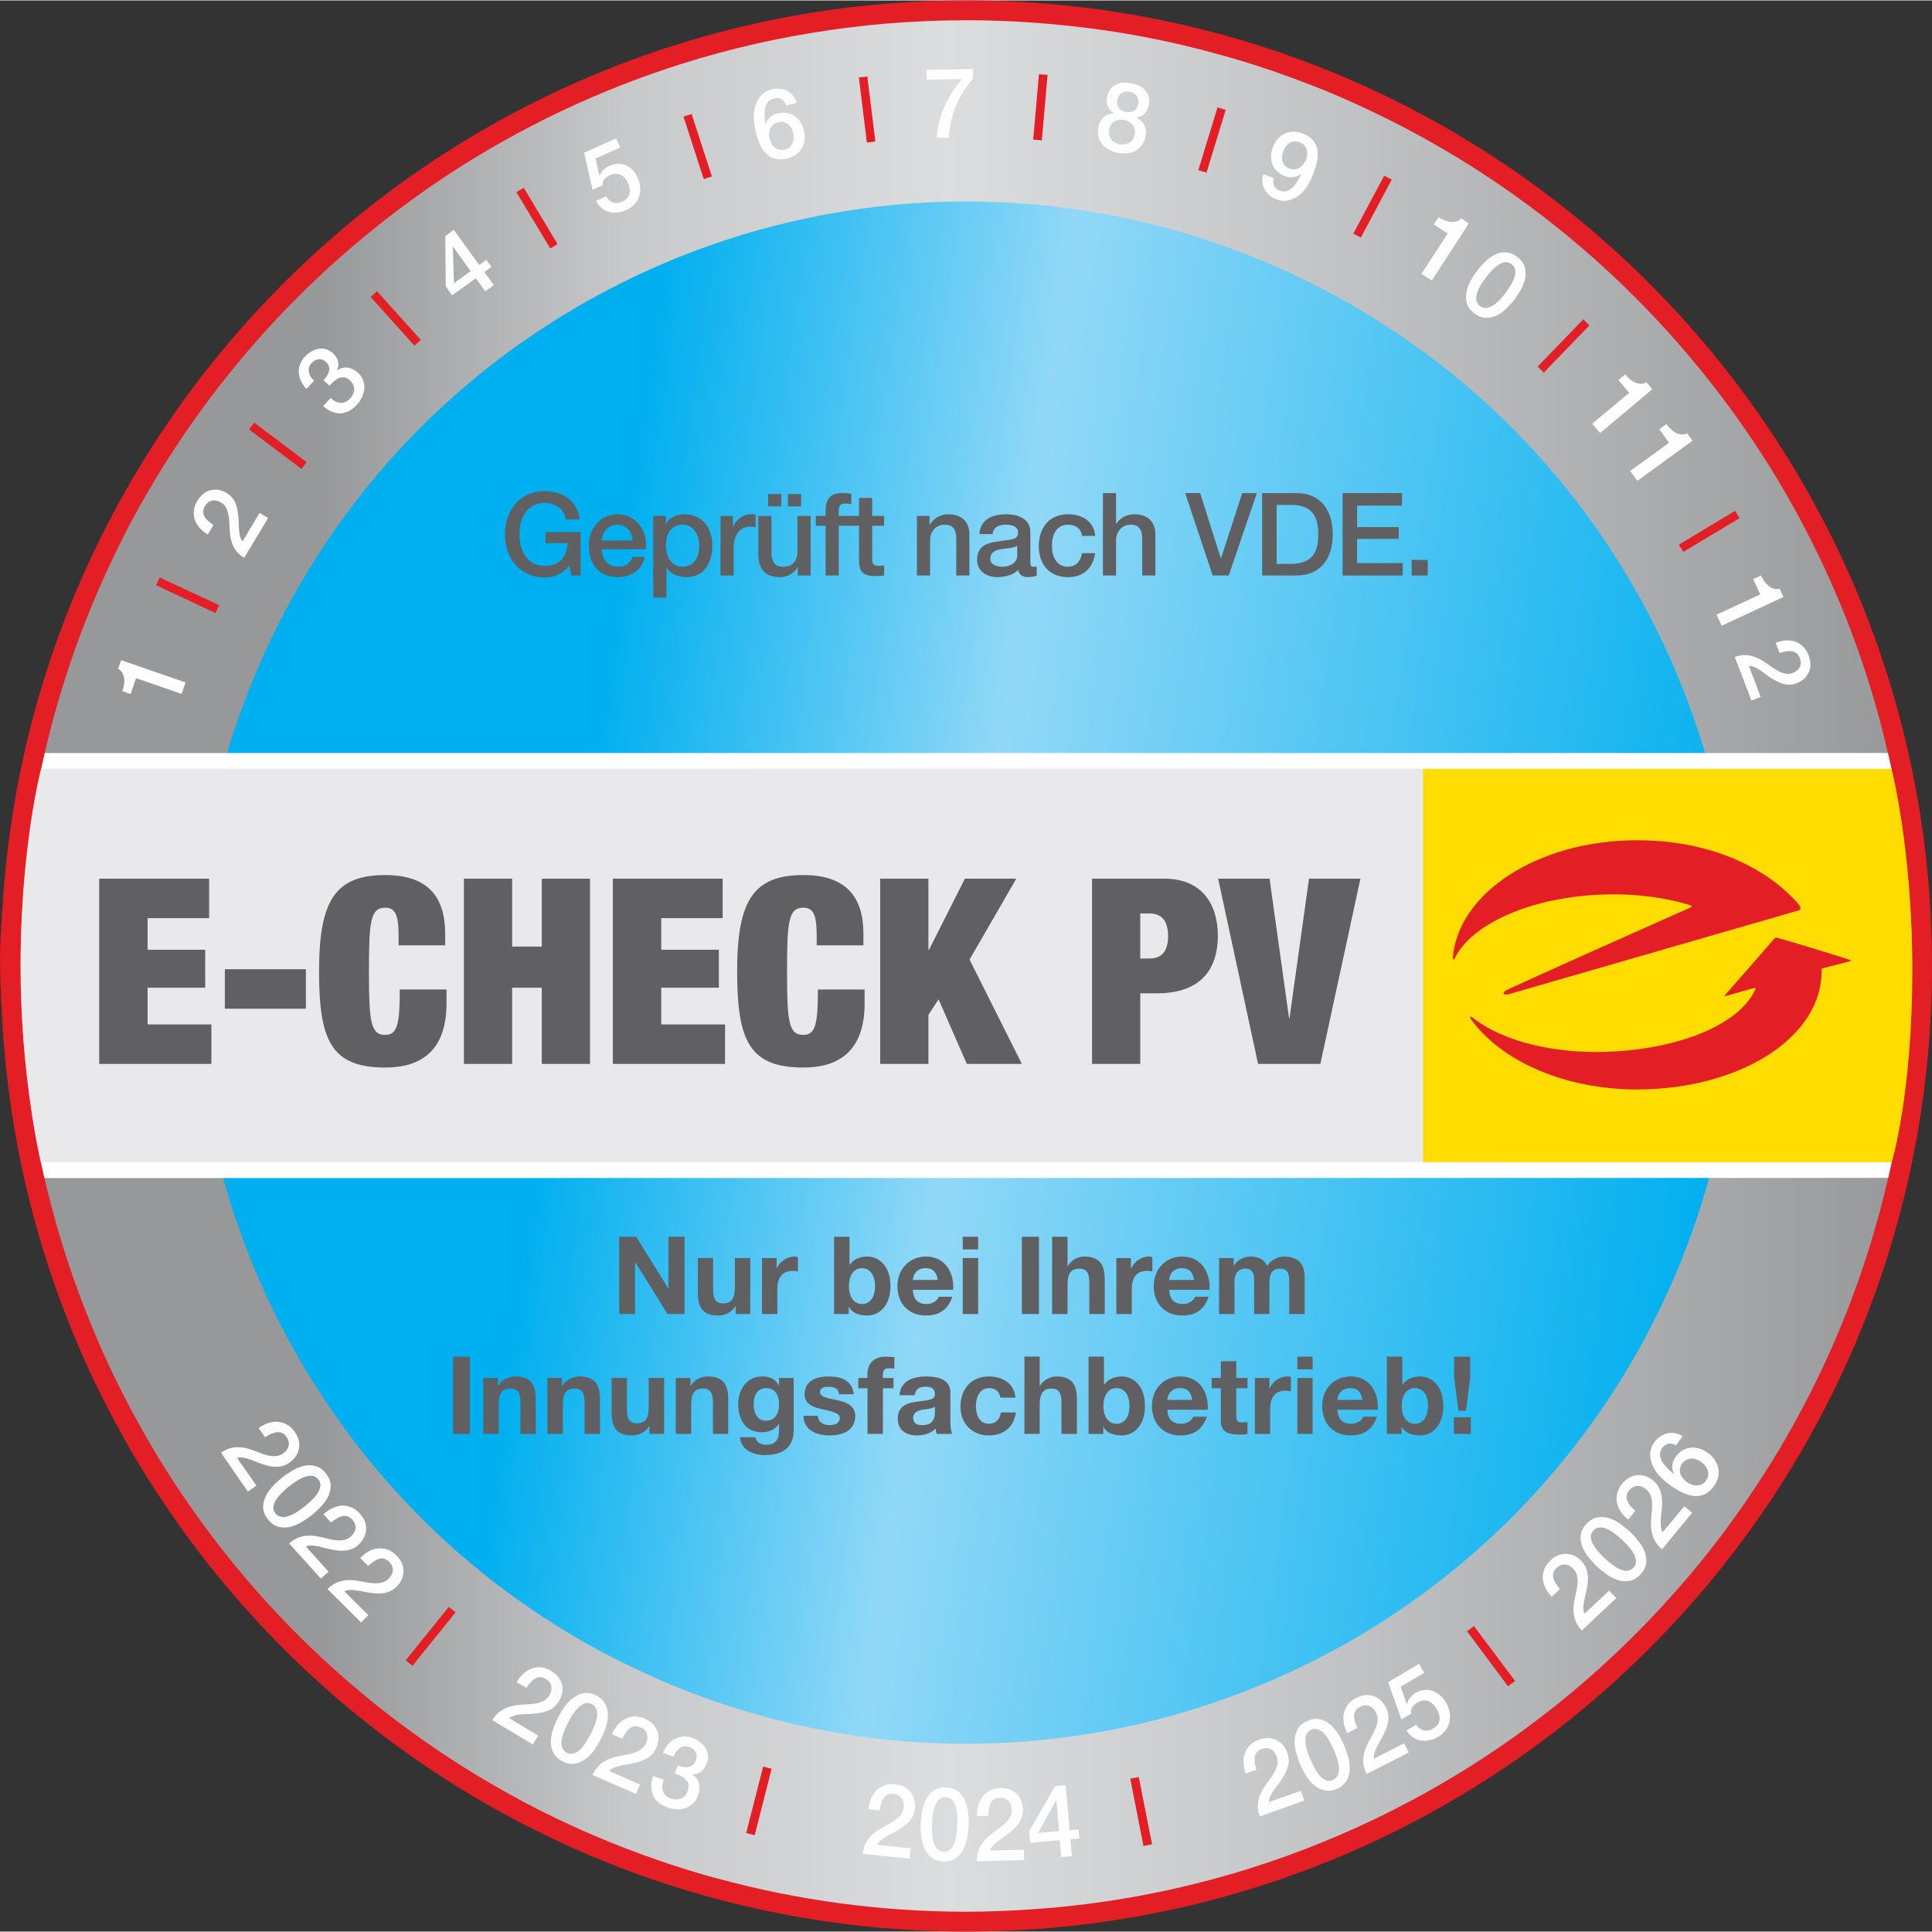 <?xml version="1.0" encoding="UTF-8"?>
<!DOCTYPE svg PUBLIC "-//W3C//DTD SVG 1.1//EN" "http://www.w3.org/Graphics/SVG/1.1/DTD/svg11.dtd">
<!-- Creator: CorelDRAW 2019 (64-Bit) -->
<svg xmlns="http://www.w3.org/2000/svg" xml:space="preserve" width="400px" height="400px" version="1.1" style="shape-rendering:geometricPrecision; text-rendering:geometricPrecision; image-rendering:optimizeQuality; fill-rule:evenodd; clip-rule:evenodd"
viewBox="0 0 127.77 127.71"
 xmlns:xlink="http://www.w3.org/1999/xlink"
 xmlns:xodm="http://www.corel.com/coreldraw/odm/2003">
 <rect x="0" y="0" width="127.77" height="127.71" fill="#333333" stroke="none"/>
 <defs>
  <style type="text/css">
   <![CDATA[
    .fil6 {fill:#606062}
    .fil7 {fill:#FEFEFE;fill-rule:nonzero}
    .fil4 {fill:#FFDD00;fill-rule:nonzero}
    .fil0 {fill:#E31E24;fill-rule:nonzero}
    .fil3 {fill:#E9E9EC;fill-rule:nonzero}
    .fil5 {fill:#606062;fill-rule:nonzero}
    .fil1 {fill:url(#id0)}
    .fil2 {fill:url(#id1)}
   ]]>
  </style>
  <linearGradient id="id0" gradientUnits="userSpaceOnUse" x1="1.37" y1="63.85" x2="126.44" y2="63.85">
   <stop offset="0" style="stop-opacity:1; stop-color:#96989A"/>
   <stop offset="0.157" style="stop-opacity:1; stop-color:#96989A"/>
   <stop offset="0.322" style="stop-opacity:1; stop-color:#C7C9CB"/>
   <stop offset="0.49" style="stop-opacity:1; stop-color:#DCDDDF"/>
   <stop offset="0.651" style="stop-opacity:1; stop-color:#C7C9CB"/>
   <stop offset="1" style="stop-opacity:1; stop-color:#96989A"/>
  </linearGradient>
  <linearGradient id="id1" gradientUnits="userSpaceOnUse" x1="12.95" y1="60.61" x2="113.96" y2="74.8">
   <stop offset="0" style="stop-opacity:1; stop-color:#00AFEF"/>
   <stop offset="0.239" style="stop-opacity:1; stop-color:#00AFEF"/>
   <stop offset="0.502" style="stop-opacity:1; stop-color:#91D8F7"/>
   <stop offset="1" style="stop-opacity:1; stop-color:#00AFEF"/>
  </linearGradient>
 </defs>
 <g id="Ebene_x0020_1">
  <g id="_3239726058800">
   <path class="fil0" d="M0.24 58.91c2.5,-32.75 29.72,-58.59 63.04,-58.91l1.26 0c34.97,0.34 63.23,28.79 63.23,63.85 0,35.23 -28.53,63.79 -63.74,63.86l-0.24 0c-33.55,-0.06 -61.03,-25.99 -63.55,-58.91l0 -9.89z"/>
   <path class="fil1" d="M47.41 124.19l0 0 0 0c-0.3,-0.08 -0.61,-0.17 -0.92,-0.25l0 0c-1.75,-0.51 -3.46,-1.09 -5.14,-1.74l0 0c-2,-0.77 -3.96,-1.65 -5.85,-2.61l0 0c-2.2,-1.13 -4.31,-2.37 -6.35,-3.73l0 0 0 0c-0.37,-0.25 -0.73,-0.5 -1.09,-0.75 -1,-0.71 -1.98,-1.43 -2.94,-2.19l0 0 0 0c-0.62,-0.49 -1.22,-0.99 -1.82,-1.5l0 0 0 0c-0.15,-0.13 -0.3,-0.26 -0.45,-0.39l0 0 0 0c-2.05,-1.78 -3.98,-3.7 -5.79,-5.74l0 0 0 0c-1.37,-1.55 -2.66,-3.17 -3.88,-4.85 -0.77,-1.07 -1.52,-2.17 -2.23,-3.3l0 0 0 0c-0.55,-0.88 -1.09,-1.78 -1.6,-2.7l0 0 0 0c-1.22,-2.16 -2.31,-4.4 -3.26,-6.71l0 0 0 0c-2.44,-5.88 -4,-12.21 -4.53,-18.84l0 0 0 0c-0.05,-0.67 -0.09,-1.34 -0.12,-2.01l0 0 0 0c-0.05,-1.01 -0.08,-2.01 -0.08,-3.03 0,-1.5 0.06,-2.98 0.16,-4.45l0 0 0 0c0.11,-1.6 0.29,-3.18 0.52,-4.74l0 0c0.29,-1.96 0.67,-3.89 1.13,-5.79 0.97,-3.92 2.3,-7.7 3.97,-11.29l0 0c0.77,-1.67 1.61,-3.31 2.53,-4.89 1.45,-2.52 3.07,-4.92 4.84,-7.2l0 0 0 0c0.44,-0.56 0.88,-1.11 1.33,-1.65l0 0 0 0c1.27,-1.53 2.62,-3 4.03,-4.4l0 0 0 0c1.33,-1.32 2.72,-2.58 4.16,-3.77l0 0 0 0c0.3,-0.25 0.6,-0.49 0.9,-0.73l0 0 0 0c1.56,-1.25 3.18,-2.42 4.86,-3.52l0 0 0 0c4.69,-3.05 9.82,-5.5 15.27,-7.22l0 0c3.19,-1.01 6.49,-1.76 9.88,-2.25l0 0 0 0c0.55,-0.08 1.1,-0.15 1.65,-0.21l0 0c0.25,-0.03 0.5,-0.06 0.75,-0.09l0 0 0 0c0.38,-0.04 0.77,-0.07 1.15,-0.11l0.01 0 0 0c1.78,-0.15 3.58,-0.23 5.41,-0.23 0.73,0 1.46,0.01 2.19,0.04l0 0 0.01 0c0.7,0.02 1.4,0.06 2.1,0.11l0 0c1.62,0.11 3.23,0.28 4.82,0.51l0 0 0 0c1.85,0.27 3.67,0.62 5.46,1.05 1.49,0.36 2.96,0.77 4.4,1.22l0 0 0 0c1.8,0.58 3.57,1.23 5.29,1.95l0 0c1.01,0.43 2,0.88 2.98,1.36l0 0 0 0c2.1,1.01 4.13,2.15 6.09,3.38l0 0 0 0c4.32,2.73 8.29,5.97 11.81,9.65 0.92,0.95 1.8,1.94 2.66,2.96l0 0c1.83,2.16 3.51,4.45 5.04,6.85 4.86,7.67 8.1,16.46 9.23,25.9l0 0c0.3,2.48 0.46,5 0.46,7.56 0,9.2 -1.99,17.94 -5.56,25.81 -0.95,2.1 -2.02,4.14 -3.19,6.11l0 0 0 0c-0.7,1.18 -1.44,2.33 -2.21,3.45l0 0 0 0c-0.78,1.14 -1.59,2.25 -2.44,3.32l0 0 0 0c-1.74,2.21 -3.63,4.29 -5.64,6.24l0 0 0 0c-1.1,1.07 -2.25,2.1 -3.43,3.09l0 0 0 0c-2.14,1.79 -4.4,3.43 -6.77,4.93l0 0 0 0c-0.6,0.37 -1.2,0.74 -1.8,1.09l0 0 0 0c-2.52,1.47 -5.15,2.77 -7.87,3.88l0 0 0 0c-1.59,0.65 -3.21,1.24 -4.87,1.76l0 0c-4.64,1.46 -9.51,2.39 -14.55,2.72l0 0c-1.39,0.09 -2.8,0.15 -4.21,0.15 -5.71,0 -11.24,-0.77 -16.5,-2.21z"/>
   <path class="fil2" d="M55.17 114.53l0 0 0 0c-3.87,-0.68 -7.73,-1.82 -11.49,-3.44 -0.04,-0.02 -0.08,-0.04 -0.12,-0.06l0 0 0 0c-0.48,-0.2 -0.95,-0.42 -1.42,-0.64l0 0 0 0c-0.74,-0.35 -1.47,-0.71 -2.19,-1.09l0 0c-5.78,-3.07 -10.76,-7.13 -14.81,-11.88l0 0 0 0c-1.14,-1.33 -2.2,-2.72 -3.19,-4.16l0 0 0 0c-0.38,-0.54 -0.74,-1.09 -1.09,-1.65l0 0 0 0c-1.25,-1.97 -2.36,-4.01 -3.33,-6.13 -0.37,-0.81 -0.72,-1.63 -1.05,-2.46l0 0 0 0c-1.8,-4.57 -2.95,-9.41 -3.38,-14.34l0 0c-0.14,-1.6 -0.21,-3.21 -0.2,-4.82 0.02,-2 0.16,-4 0.41,-6.01l0 0 0 0c0.51,-4 1.51,-8 3.02,-11.92l0 0c0.25,-0.63 0.5,-1.25 0.77,-1.88l0 0c0.05,-0.11 0.1,-0.23 0.15,-0.34l0.01 0 0 -0.01 0.08 -0.19 0 0 0 0 0.02 -0.04 0 0 0 -0.01c0.02,-0.03 0.03,-0.07 0.04,-0.1l0 0 0 0 0.02 -0.04 0.01 0 0 -0.01 0.01 -0.03 0.01 0 0 -0.01 0.01 -0.04 0.01 0 0 -0.01 0.01 -0.03 0.01 0 0 -0.02 0.02 -0.04 0 0 0 -0.01 0.02 -0.04 0 0 0 0 0.02 -0.04 0 0 0 -0.01 0.02 -0.03 0.01 0 0 -0.02 0.01 -0.02 0.01 0 0 -0.02 0.04 -0.09 0 0 0 0 0.02 -0.04 0 0 0 -0.01 0.02 -0.04 0 0 0 -0.01 0.02 -0.03 0.01 0 0 -0.01c0.02,-0.06 0.05,-0.12 0.08,-0.18l0 0 0 0 0.02 -0.05 0 0 0 0c0.06,-0.12 0.12,-0.24 0.17,-0.36l0 0 0 0 0.02 -0.04 0.01 0 0 -0.01 0.02 -0.04 0 0 0 0 0.02 -0.04 0 0 0 0 0.02 -0.04 0 0 0 -0.01 0.02 -0.03 0 0 0 -0.01 0.02 -0.04 0 0 0 0 0.02 -0.04 0 0 0 -0.01 0.02 -0.03 0.01 0 0 -0.01 0.01 -0.04 0.01 0 0 -0.01 0.01 -0.03 0.01 0 0 -0.01 0.01 -0.03 0.01 0 0 -0.01 0.02 -0.03 0 0 0 -0.02 0.02 -0.03 0 0 0 -0.01 0.02 -0.03 0 0 0 -0.01 0.02 -0.03 0.01 0 0 -0.02 0.01 -0.03 0.01 0 0 -0.01 0.01 -0.03 0.01 0 0 -0.01 0.01 -0.03 0.01 0 0 -0.02 0.01 -0.03 0.01 0 0 -0.01 0.02 -0.03 0 0 0 -0.01 0.02 -0.03 0 0 0 -0.01 0.02 -0.03 0.01 0 0 -0.01 0.01 -0.04 0.01 0 0 -0.01 0.01 -0.03 0.01 0 0 -0.01 0.02 -0.03 0 0 0 -0.01 0.02 -0.04 0 0 0 0 0.02 -0.04 0 0 0 0 0.02 -0.04 0 0 0 0 0.02 -0.04 0.01 0 0 -0.01 0.02 -0.04 0 0 0 0 0.02 -0.04 0 0 0 0c0.08,-0.15 0.15,-0.3 0.23,-0.45l0 0 0 0c0.04,-0.06 0.07,-0.13 0.11,-0.19l0 0 0 -0.01 0.02 -0.04 0 0 0 0 0.02 -0.04 0 0 0 0c0.03,-0.05 0.06,-0.1 0.08,-0.15l0.01 0 0 -0.01 0.02 -0.03 0 0 0 -0.01 0.02 -0.03 0 0 0 -0.01 0.02 -0.04 0 0 0 0c0.02,-0.02 0.03,-0.04 0.04,-0.06l0.01 0 0 -0.02 0.01 -0.02 0.01 0 0 -0.02 0.01 -0.03 0.01 0 0 -0.01 0.02 -0.03 0 0 0 0c0.02,-0.04 0.04,-0.07 0.06,-0.11l0.01 0 0 -0.01 0.01 -0.03 0.01 0 0 -0.01 0.02 -0.03 0 0 0 -0.01 0.06 -0.1 0 0 0 -0.01 0.02 -0.03 0 0 0 -0.01 0.03 -0.04 0 0 0 0c0.02,-0.05 0.05,-0.1 0.08,-0.15l0 0 0 0c0.09,-0.15 0.17,-0.3 0.26,-0.45l0 0 0 0 0.06 -0.1 0 0 0 -0.01 0.06 -0.1 0.01 0 0 -0.01 0.06 -0.1 0 0 0 -0.01 0.02 -0.03 0 0 0 0 0.04 -0.06 0.01 0 0 -0.01 0.01 -0.04 0.01 0 0 0c0.01,-0.02 0.02,-0.04 0.03,-0.06l0.01 0 0 -0.01 0.02 -0.03 0 0 0 -0.01 0.04 -0.06 0 0 0 -0.01 0.02 -0.03 0.01 0 0 -0.01 0.03 -0.06 0.01 0 0 -0.01 0.02 -0.03 0 0 0 0 0.04 -0.06 0 0 0 -0.01 0.02 -0.04 0 0 0 0 0.04 -0.06 0.01 0 0 -0.01 0.06 -0.1 0 0 0 0c0.02,-0.04 0.04,-0.07 0.06,-0.1l0.01 0 0 -0.01c0.05,-0.09 0.11,-0.18 0.17,-0.27l0 0 0 0c0.05,-0.08 0.1,-0.16 0.15,-0.24l0 0 0 0 0.04 -0.06 0 0 0 -0.01 0.04 -0.06 0 0 0 0 0.04 -0.06 0.01 0 0 -0.01 0.06 -0.1 0 0 0 0 0.04 -0.06 0 0 0 -0.01 0.04 -0.06 0.01 0 0 -0.01c0.01,-0.01 0.02,-0.03 0.03,-0.05l0.01 0 0 -0.01 0.02 -0.03 0 0 0 -0.01 0.01 -0.02 0.01 0 0 -0.01 0.02 -0.03 0 0 0 0 0.02 -0.02 0 0 0 -0.01 0.03 -0.03 0 0 0 -0.01 0.01 -0.02 0.01 0 0 -0.01 0.02 -0.03 0 0 0 0 0.04 -0.06 0 0 0 0 0.04 -0.07 0 0 0 0 0.05 -0.06 0 0 0 0 0.04 -0.07 0 0 0 0 0.04 -0.06 0 0 0 0 0.04 -0.06 0.01 0 0 -0.01c0.05,-0.08 0.11,-0.17 0.17,-0.25l0 0 0 0c0.05,-0.07 0.1,-0.14 0.15,-0.22l0 0 0 0 0.04 -0.06 0 0 0 0 0.06 -0.09 0 0 0 0 0.04 -0.06 0.01 0 0 -0.01 0.04 -0.05 0 0 0 -0.01 0.04 -0.06 0 0 0 0 0.02 -0.02 0 0 0 -0.01c0.02,-0.02 0.03,-0.04 0.04,-0.05l0.01 0 0 -0.01 0.04 -0.06 0 0 0 0 0.01 -0.02 0.01 0 0 -0.01 0.02 -0.03 0 0 0 0 0.02 -0.02 0.01 0 0 -0.01 0.03 -0.06 0.01 0 0 0c0.02,-0.03 0.04,-0.06 0.06,-0.08l0 0 0 -0.01 0.04 -0.06 0.01 0 0 0 0.05 -0.08 0.01 0 0 -0.01 0.04 -0.06 0 0 0 0c0.04,-0.05 0.07,-0.1 0.11,-0.15l0 0 0 0c0.06,-0.08 0.11,-0.16 0.17,-0.23l0 0 0 0c0.02,-0.03 0.04,-0.06 0.06,-0.09l0.01 0 0 0c0.02,-0.03 0.04,-0.06 0.06,-0.09l0 0 0 0 0.06 -0.08 0 0 0 0 0.07 -0.09 0 0 0 0 0.01 -0.02 0.01 0 0 -0.01 0.04 -0.05 0 0 0 0 0.02 -0.02 0 0 0 -0.01 0.05 -0.06 0 0 0 0 0.01 -0.02 0.01 0 0 -0.01 0.04 -0.05 0 0 0 -0.01 0.02 -0.02 0 0 0 0c0.02,-0.02 0.03,-0.04 0.04,-0.06l0.01 0 0 0 0.01 -0.02 0.01 0 0 -0.01c0.02,-0.03 0.04,-0.05 0.06,-0.08l0 0 0 0 0.01 -0.02 0.01 0 0 -0.01 0.04 -0.05 0.01 0 0 0 0.01 -0.02 0.01 0 0 -0.01 0.06 -0.08 0 0 0 -0.01 0.06 -0.08 0.01 0 0 0 0.08 -0.1 0 0 0 -0.01c0.02,-0.02 0.04,-0.05 0.06,-0.08l0.01 0 0 0c0.05,-0.06 0.09,-0.13 0.15,-0.19l0 0 0 0c0.06,-0.08 0.12,-0.16 0.19,-0.24l0 0 0 0 0.08 -0.1 0 0 0 -0.01 0.02 -0.02 0.01 0 0 0 0.06 -0.08 0 0 0 0 0.02 -0.02 0 0 0 -0.01c0.03,-0.03 0.06,-0.07 0.08,-0.1l0.01 0 0 -0.01 0.01 -0.01 0.01 0 0 -0.01c0.02,-0.03 0.04,-0.05 0.06,-0.08l0 0 0 0 0.02 -0.02 0 0 0 -0.01 0.02 -0.01 0.01 0 0 -0.01c0.02,-0.03 0.04,-0.05 0.06,-0.08l0 0 0 0 0.02 -0.02 0 0 0 -0.01c0.03,-0.03 0.06,-0.06 0.09,-0.1l0 0 0 0 0.01 -0.02 0.01 0 0 0 0.08 -0.1 0 0 0 -0.01 0.02 -0.02 0.01 0 0 0 0.08 -0.1 0 0 0 0c0.08,-0.1 0.16,-0.19 0.24,-0.28l0 0 0 0c0.05,-0.06 0.1,-0.12 0.15,-0.17l0 0 0 0 0.01 -0.02 0.01 0 0 -0.01c0.04,-0.05 0.08,-0.1 0.13,-0.14l0 0 0 -0.01 0.01 -0.02 0.01 0 0 0 0.01 -0.02 0.01 0 0 -0.01c0.04,-0.03 0.07,-0.08 0.1,-0.12l0.01 0 0 0 0.01 -0.02 0.01 0 0 0 0.01 -0.02 0.01 0 0 -0.01c0.04,-0.04 0.07,-0.08 0.11,-0.12l0 0 0 0 0.02 -0.02 0 0 0 0 0.01 -0.02 0.01 0 0 -0.01 0.01 -0.01 0.01 0 0 -0.01c0.04,-0.05 0.09,-0.09 0.13,-0.14l0 0 0 0 0.02 -0.02 0 0 0 -0.01 0.02 -0.01 0 0 0 -0.01c0.06,-0.06 0.12,-0.12 0.17,-0.19l0 0 0 0c0.07,-0.07 0.13,-0.14 0.2,-0.21l0 0 0 0c0.11,-0.12 0.23,-0.24 0.34,-0.37l0 0 0 0 0.02 -0.02 0 0 0 0 0.02 -0.02 0 0 0 0 0.02 -0.02 0 0 0 -0.01 0.02 -0.01 0.01 0 0 -0.01 0.01 -0.01 0.01 0 0 -0.01c0.08,-0.08 0.15,-0.17 0.23,-0.25l0 0 0 0 0.02 -0.02 0 0 0 0 0.03 -0.02 0 0 0 0 0.02 -0.02 0 0 0 -0.01 0.02 -0.02 0 0 0 0 0.02 -0.02 0 0 0 0 0.02 -0.02 0 0 0 0 0.02 -0.02 0 0 0 0 0.02 -0.02 0 0 0 -0.01 0.02 -0.01 0.01 0 0 -0.01 0.01 -0.01 0.01 0 0 -0.01 0.01 -0.02 0.01 0 0 0c0.3,-0.31 0.6,-0.62 0.91,-0.92l0.01 0 0 -0.01 0.01 -0.01 0.01 0 0 -0.01 0.01 -0.01 0.01 0 0 -0.01 0.02 -0.01 0.01 0 0 -0.01 0.01 -0.01 0.01 0 0 -0.01 0.01 -0.01 0.01 0 0 -0.01 0.01 -0.02 0.01 0 0 0 0.01 -0.02 0.01 0 0 0 0.02 -0.02 0 0 0 0 0.02 -0.02 0 0 0 -0.01 0.02 -0.01 0.01 0 0 -0.01 0.01 -0.01 0.01 0 0 -0.01 0.02 -0.01 0 0 0 -0.01 0.02 -0.02 0 0 0 0c0.23,-0.22 0.47,-0.44 0.7,-0.66l0.01 0 0 0 0.02 -0.02 0 0 0 0 0.02 -0.02 0 0 0 0c0.06,-0.06 0.12,-0.12 0.19,-0.17l0 0 0 -0.01 0.02 -0.02 0 0 0 0 0.02 -0.02 0.01 0 0 0 0.02 -0.02 0 0 0 0c0.04,-0.04 0.09,-0.09 0.14,-0.13l0.01 0 0 -0.01 0.01 -0.01 0.01 0 0 -0.01 0.01 -0.01 0.01 0 0 -0.01 0.02 -0.01 0 0 0 -0.01 0.02 -0.01 0 0 0 0c0.04,-0.04 0.08,-0.08 0.12,-0.11l0.01 0 0 -0.01 0.02 -0.01 0 0 0 -0.01 0.02 -0.01 0 0 0 -0.01 0.03 -0.02 0 0 0 0c0.05,-0.05 0.11,-0.1 0.16,-0.15l0.01 0 0 0 0.02 -0.02 0 0 0 0c0.11,-0.1 0.23,-0.2 0.34,-0.3l0 0 0 0c0.04,-0.03 0.09,-0.07 0.13,-0.1l0 0 0 -0.01 0.02 -0.02 0 0 0 0 0.13 -0.1 0 0 0 -0.01c0.04,-0.03 0.08,-0.07 0.12,-0.1l0.01 0 0 -0.01 0.02 -0.01 0 0 0 0c0.03,-0.03 0.06,-0.06 0.1,-0.09l0.01 0 0 -0.01 0.01 -0.01 0.01 0 0 0 0.02 -0.02 0 0 0 0c0.03,-0.02 0.05,-0.04 0.08,-0.06l0.01 0 0 -0.01 0.01 -0.02 0.01 0 0 0 0.02 -0.02 0 0 0 0c0.02,-0.02 0.05,-0.04 0.08,-0.06l0 0 0 -0.01 0.02 -0.01 0.01 0 0 -0.01 0.02 -0.01 0.1 -0.09 0 0 0 0 0.13 -0.11 0 0 0 0c0.05,-0.03 0.09,-0.07 0.13,-0.1l0 0 0 0c0.07,-0.06 0.14,-0.12 0.21,-0.18l0.01 0 0 0c0.03,-0.03 0.07,-0.05 0.1,-0.08l0 0 0 0 0.11 -0.09 0 0 0 0 0.08 -0.06 0.01 0 0 -0.01c0.03,-0.02 0.06,-0.05 0.1,-0.08l0 0 0 0c0.03,-0.02 0.05,-0.04 0.08,-0.06l0.01 0 0 -0.01 0.02 -0.01 0 0 0 -0.01c0.03,-0.02 0.05,-0.04 0.08,-0.06l0.01 0 0 0 0.02 -0.02 0 0 0 0c0.02,-0.01 0.03,-0.03 0.05,-0.04l0.01 0 0 -0.01 0.02 -0.01 0 0 0 -0.01 0.08 -0.06 0.01 0 0 0 0.08 -0.06 0.01 0 0 -0.01 0.02 -0.01 0 0 0 0 0.08 -0.07 0 0 0 0 0.08 -0.06 0.01 0 0 0c0.06,-0.05 0.13,-0.1 0.19,-0.15l0 0 0 0c0.06,-0.05 0.12,-0.09 0.17,-0.13l0 0 0 0c0.05,-0.04 0.1,-0.07 0.15,-0.11l0 0 0 0 0.08 -0.06 0.01 0 0 0 0.08 -0.07 0 0 0 0 0.06 -0.04 0.01 0 0 0 0.02 -0.02 0 0 0 0 0.06 -0.04 0 0 0 -0.01c0.03,-0.02 0.06,-0.04 0.08,-0.06l0.01 0 0 0 0.05 -0.04 0.01 0 0 -0.01 0.02 -0.01 0.01 0 0 0c0.01,-0.02 0.03,-0.03 0.05,-0.04l0.01 0 0 -0.01c0.02,-0.01 0.04,-0.02 0.05,-0.04l0.01 0 0 -0.01 0.02 -0.01 0.01 0 0 0 0.05 -0.04 0.01 0 0 -0.01 0.08 -0.06 0.01 0 0 0 0.05 -0.04 0.01 0 0 0 0.09 -0.06 0 0 0 0 0.06 -0.05 0 0 0 0c0.12,-0.08 0.24,-0.17 0.36,-0.25l0 0 0 0 0.07 -0.05 0 0 0 0 0.06 -0.04 0 0 0 0 0.06 -0.04 0.01 0 0 -0.01 0.06 -0.03 0 0 0 -0.01 0.06 -0.04 0.01 0 0 0 0.05 -0.04 0.01 0 0 -0.01 0.05 -0.03 0.01 0 0 -0.01 0.02 -0.01 0.01 0 0 -0.01 0.03 -0.02 0.01 0 0 -0.01 0.02 -0.01 0 0 0 0c0.02,-0.01 0.04,-0.03 0.06,-0.04l0 0 0 0c0.02,-0.02 0.05,-0.03 0.07,-0.04l0 0 0 -0.01c0.02,-0.01 0.04,-0.02 0.06,-0.04l0 0 0 0 0.07 -0.04 0 0 0 0 0.06 -0.04 0 0 0 0 0.07 -0.05c0.22,-0.14 0.44,-0.28 0.66,-0.42l0 0 0 -0.01 0.06 -0.04 0.01 0 0 0 0.1 -0.06 0 0 0 0 0.06 -0.04 0.01 0 0 -0.01 0.1 -0.06 0 0 0 0 0.06 -0.04 0.01 0 0 0 0.03 -0.02 0.01 0 0 -0.01 0.02 -0.01 0 0 0 0 0.04 -0.03 0 0 0 0 0.06 -0.04 0.01 0 0 0 0.03 -0.02 0.01 0 0 -0.01 0.06 -0.03 0.01 0 0 -0.01 0.06 -0.04 0 0 0.04 -0.02 0 0 0 0 0.07 -0.04 0 0 0 0 0.03 -0.02 0.01 0 0 -0.01 0.06 -0.03 0.01 0 0 -0.01 0.1 -0.06 0 0 0 0c0.14,-0.09 0.29,-0.17 0.43,-0.26l0 0 0 0c0.05,-0.03 0.1,-0.05 0.15,-0.08l0 0 0 0 0.11 -0.07 0 0 0 0 0.03 -0.02 0.01 0 0 0 0.1 -0.06 0.01 0 0 0 0.03 -0.02 0.01 0 0 -0.01 0.06 -0.04 0.01 0 0 0 0.03 -0.02 0.01 0 0 0 0.03 -0.02 0.01 0 0 -0.01 0.06 -0.03 0.01 0 0 0 0.03 -0.02 0.01 0 0 -0.01 0.03 -0.01 0.01 0 0 -0.01 0.07 -0.04 0 0 0 0 0.03 -0.02 0.01 0 0 0 0.03 -0.02 0.01 0 0 0 0.11 -0.06 0 0 0 -0.01 0.04 -0.02 0 0 0 0c0.05,-0.03 0.1,-0.05 0.15,-0.08l0 0 0 0c0.14,-0.08 0.29,-0.16 0.43,-0.24l0 0 0 0 0.04 -0.02 0 0 0 0c0.08,-0.04 0.16,-0.09 0.24,-0.13l0.04 -0.02 0 0 0 0 0.04 -0.02 0 0 0 0 0.04 -0.02 0.01 0 0 -0.01 0.03 -0.01 0.01 0 0 -0.01 0.03 -0.01 0.01 0 0 -0.01c0.04,-0.02 0.07,-0.04 0.11,-0.06l0 0 0 0 0.04 -0.02 0 0 0 0 0.04 -0.02 0.01 0 0 0 0.03 -0.02 0.01 0 0 -0.01 0.04 -0.01 0 0 0 -0.01 0.04 -0.02 0 0 0 0 0.04 -0.02 0.01 0 0 0 0.03 -0.02 0.01 0 0 0c0.15,-0.08 0.3,-0.16 0.45,-0.23l0 0 0 0 0.13 -0.07 0 0 0 0c0.17,-0.09 0.35,-0.17 0.52,-0.26l0.01 0 0 0 0.04 -0.02 0.01 0 0 0 0.03 -0.02 0.01 0 0 0 0.03 -0.02 0.01 0 0 -0.01 0.04 -0.01 0.01 0 0 -0.01 0.03 -0.01 0.01 0 0 -0.01 0.04 -0.01 0 0 0 -0.01 0.04 -0.02 0.01 0 0 0 0.04 -0.02 0 0 0 0c0.06,-0.03 0.12,-0.05 0.18,-0.08l0.01 0 0 -0.01 0.04 -0.01 0 0 0 -0.01 0.04 -0.02 0.01 0 0 0 0.04 -0.02 0 0 0 0c0.18,-0.09 0.37,-0.17 0.55,-0.25l0.01 0 0 -0.01c0.06,-0.02 0.12,-0.05 0.19,-0.08l0 0 0 0 0.14 -0.06 0.01 0 0 -0.01 0.04 -0.02 0 0 0 0 0.04 -0.02 0.01 0 0 0c0.03,-0.01 0.06,-0.03 0.09,-0.04l0.01 0 0 -0.01 0.04 -0.01 0.01 0 0 -0.01 0.04 -0.01 0 0 0 0 0.04 -0.02 0.02 0 0 -0.01 0.04 -0.02 0.01 0 0 0 0.04 -0.02 0 0 0 0c0.03,-0.01 0.06,-0.03 0.1,-0.04l0.01 0 0 0 0.04 -0.02 0 0 0 0 0.1 -0.04 0.01 0 0 -0.01 0.04 -0.02 0 0 0 0 0.15 -0.06 0 0 0 0c0.05,-0.02 0.1,-0.04 0.15,-0.06l0 0 0 0c0.12,-0.06 0.24,-0.11 0.36,-0.15l0 0 0 -0.01 0.11 -0.04 0 0 0 0 0.1 -0.04 0.01 0 0 0 0.1 -0.04 0 0 0 -0.01c0.04,-0.01 0.07,-0.02 0.11,-0.04l0 0 0 0 0.05 -0.02 0.02 0 0 -0.01 0.03 -0.01 0.01 0 0 0 0.04 -0.02 0.02 0 0 -0.01 0.04 -0.01 0.01 0 0 -0.01 0.04 -0.01 0.02 0 0 -0.01 0.04 -0.02 0 0 0 0 0.06 -0.02 0.01 0 0 0 0.1 -0.04 0 0 0 0 0.11 -0.04 0 0 0 0c0.21,-0.08 0.41,-0.16 0.62,-0.24l0 0 0 0c0.08,-0.03 0.16,-0.06 0.24,-0.08l0 0 0 0 0.05 -0.03 0.01 0 0 0 0.05 -0.02 0.02 0 0 0c0.03,-0.01 0.07,-0.03 0.1,-0.04l0 0 0 0 0.06 -0.02 0.01 0 0 0 0.05 -0.02 0.01 0 0 -0.01 0.05 -0.01 0.02 0 0 -0.01 0.04 -0.02 0 0 0 0 0.06 -0.02 0.01 0 0 0 0.05 -0.02 0.01 0 0 0 0.06 -0.02 0 0 0 0 0.06 -0.02 0.01 0 0 0 0.05 -0.02 0.01 0 0 -0.01c0.1,-0.03 0.2,-0.07 0.3,-0.1l0 0 0 0c0.13,-0.04 0.26,-0.09 0.38,-0.13l0.01 0 0 0 0.06 -0.02 0 0 0 0 0.07 -0.02 0 0 0 0c0.08,-0.03 0.17,-0.06 0.26,-0.09l0.02 0 0 0 0.05 -0.02 0.01 0 0 0 0.05 -0.02 0.01 0 0 0 0.06 -0.02 0.01 0 0 0 0.05 -0.02 0.01 0 0 -0.01 0.06 -0.01 0.03 0 0 -0.01 0.04 -0.02 0.02 0 0 0 0.05 -0.02 0.02 0 0 0 0.05 -0.02 0.01 0 0 0 0.06 -0.02 0.01 0 0 0 0.13 -0.04 0.02 0 0 -0.01 0.05 -0.01 0.01 0 0 -0.01c0.19,-0.05 0.38,-0.11 0.57,-0.17l0.01 0 0 0 0.14 -0.04 0.01 0 0 0 0.14 -0.04 0.01 0 0 0 0.07 -0.02 0.01 0 0 -0.01 0.06 -0.01 0.01 0 0 -0.01 0.07 -0.02 0.01 0 0 0 0.06 -0.02 0.03 0 0 -0.01 0.05 -0.01 0.01 0 0 0 0.07 -0.02 0.02 0 0 -0.01 0.06 -0.01 0 0 0 0 0.08 -0.02 0.01 0 0 -0.01 0.07 -0.01 0.02 0 0 -0.01 0.14 -0.04 0.01 0 0 0c0.16,-0.04 0.32,-0.08 0.48,-0.13l0.01 0 0 0c0.03,0 0.05,-0.01 0.08,-0.02l0.01 0 0 0 0.08 -0.02 0 0 0 0 0.08 -0.02 0.01 0 0 0 0.08 -0.02 0 0 0 0 0.09 -0.02 0.02 0 0 -0.01 0.06 -0.01 0.03 0 0 -0.01 0.06 -0.02 0.02 0 0 0 0.06 -0.02 0.03 0 0 0 0.06 -0.02 0.02 0 0 0c0.03,-0.01 0.05,-0.01 0.08,-0.02l0.01 0 0 0 0.08 -0.02 0.03 0 0 -0.01 0.07 -0.01 0.01 0 0 -0.01 0.08 -0.01 0.01 0 0 -0.01 0.08 -0.02c0.06,-0.01 0.13,-0.02 0.19,-0.04l0.01 0 0 0c0.12,-0.03 0.25,-0.06 0.38,-0.08l0 0 0 0c0.03,-0.01 0.07,-0.02 0.1,-0.03l0.01 0 0 0 0.09 -0.02 0.02 0 0 0 0.09 -0.02 0.01 0 0 0 0.09 -0.02 0.02 0 0 0 0.08 -0.02 0.03 0 0 -0.01 0.07 -0.01 0.03 0 0 -0.01 0.07 -0.01 0.04 0 0 -0.01c0.03,-0.01 0.05,-0.01 0.08,-0.02l0.03 0 0 0 0.08 -0.02 0.03 0 0 0 0.08 -0.02 0.02 0 0 0 0.09 -0.02 0.02 0 0 0 0.09 -0.02 0.02 0 0 0 0.1 -0.02 0 0 0 0c0.04,-0.01 0.07,-0.02 0.11,-0.02l0 0 0 -0.01c0.08,-0.01 0.16,-0.02 0.23,-0.04l0.01 0 0 0c0.04,0 0.08,-0.01 0.12,-0.02l0.01 0 0 0 0.11 -0.02 0.01 0 0 0 0.11 -0.02 0.02 0 0 0 0.11 -0.02 0.02 0 0 -0.01c0.04,0 0.07,-0.01 0.1,-0.01l0.03 0 0 -0.01c0.03,0 0.06,-0.01 0.1,-0.02l0.03 0 0 0c0.03,-0.01 0.07,-0.01 0.1,-0.02l0.03 0 0 0c0.04,-0.01 0.07,-0.01 0.11,-0.02l0.02 0 0 0 0.12 -0.02 0.03 0 0 0 0.11 -0.02 0.01 0 0 0 0.13 -0.02 0 0 0 0c0.2,-0.03 0.4,-0.06 0.59,-0.09l0.01 0 0 0 0.15 -0.02 0.03 0 0 0c0.04,-0.01 0.08,-0.02 0.13,-0.02l0.04 0 0 -0.01c0.04,0 0.07,-0.01 0.11,-0.01l0.06 0 0 -0.01c0.04,-0.01 0.07,-0.01 0.11,-0.01l0.06 0 0 -0.01c0.04,-0.01 0.08,-0.01 0.12,-0.02l0.03 0 0 0 0.15 -0.02 0.02 0 0 0c0.06,-0.01 0.11,-0.01 0.17,-0.02l0 0 0 0c0.2,-0.02 0.39,-0.04 0.59,-0.06l0.01 0 0 0 0.2 -0.02 0.04 0 0 -0.01c0.06,0 0.12,-0.01 0.18,-0.02l0.05 0 0 0 0.17 -0.02 0.07 0 0 0c0.06,-0.01 0.13,-0.01 0.19,-0.02l0.05 0 0 0 0.22 -0.02 0.01 0 0 0c0.19,-0.02 0.38,-0.03 0.56,-0.04l0.04 0 0 -0.01c0.1,0 0.2,-0.01 0.3,-0.01l0.09 0 0 -0.01c0.08,-0.01 0.16,-0.01 0.25,-0.02l0.13 0 0 0c0.11,-0.01 0.23,-0.01 0.34,-0.02l0.07 0 0 0c0.14,-0.01 0.28,-0.01 0.42,-0.02l0.01 0 0 0c0.26,-0.01 0.51,-0.02 0.77,-0.02l0.41 0 0 -0.01c0.2,0 0.41,0 0.61,0 0.15,0 0.31,0 0.46,0l0 0.01 0.59 0c0.09,0 0.18,0 0.27,0.01l0 0.01 0.49 0c0.12,0.01 0.23,0.01 0.34,0.01l0 0.01 0.19 0c0.12,0.01 0.25,0.01 0.37,0.02l0 0 0.05 0c0.08,0.01 0.15,0.01 0.23,0.02l0 0.01 0.14 0 0.14 0 0 0.02 0.19 0 0.09 0 0 0.02 0.21 0 0.09 0 0 0.02 0.19 0 0.09 0.01 0 0.01 0.17 0 0.1 0.01 0 0.01 0.14 0 0.16 0.02 0 0 0.07 0c0.07,0.01 0.14,0.02 0.21,0.02l0 0.01 0.01 0 0.21 0.02 0 0 0.01 0 0.16 0.01 0 0.01 0.04 0 0.13 0.01 0 0.01 0.06 0 0.11 0.01 0 0.01 0.08 0 0.07 0.01 0 0.01 0.12 0 0.05 0.01 0 0.01 0.12 0 0.05 0.01 0 0.02 0.13 0 0.05 0 0 0.02 0.11 0 0.06 0 0 0.02 0.11 0 0.06 0.01 0 0.01 0.1 0 0.07 0.01 0 0.01 0.09 0 0.08 0.01 0 0.01 0.07 0 0.1 0.02 0 0 0.05 0 0.13 0.02 0 0.01 0.01 0 0.14 0.02 0 0 0.01 0 0.14 0.02 0 0 0 0 0.12 0.02 0 0 0.01 0 0.1 0.01 0 0.01 0.04 0 0.09 0.02 0 0 0.04 0 0.07 0.01 0 0.01 0.06 0 0.07 0.01 0 0.02 0.06 0 0.06 0.01 0 0.01 0.07 0 0.04 0 0 0.02 0.08 0 0.05 0.01 0 0.01 0.08 0 0.03 0.01 0 0.01 0.09 0 0.04 0.01 0 0.01 0.08 0 0.04 0.01 0 0.01 0.08 0 0.03 0.01 0 0.02 0.08 0 0.05 0 0 0.02 0.07 0 0.04 0 0 0.02 0.07 0 0.06 0.01 0 0.01 0.05 0 0.07 0.01 0 0.01 0.04 0 0.07 0.01 0 0.01 0.04 0 0.09 0.02 0 0 0.02 0 0.09 0.02 0 0.01 0.02 0c0.1,0.02 0.2,0.04 0.3,0.06l0 0 0.01 0 0.1 0.02 0 0 0.01 0 0.07 0.02 0 0 0.03 0 0.06 0.02 0 0 0.04 0 0.06 0.02 0 0.01 0.04 0 0.05 0.01 0 0.01 0.05 0 0.04 0.01 0 0.01 0.05 0 0.05 0.01 0 0.01 0.05 0 0.04 0.01 0 0.01 0.06 0 0.02 0.01 0 0.01 0.07 0 0.04 0.01 0 0.01 0.05 0 0.04 0.01 0 0.02 0.06 0 0.02 0 0 0.02 0.07 0 0.02 0 0 0.02 0.07 0 0.04 0.01 0 0.01 0.05 0 0.03 0.01 0 0.01 0.06 0 0.03 0.01 0 0.01 0.06 0 0.04 0.01 0 0.01 0.05 0 0.04 0.01 0 0.02 0.05 0 0.04 0 0 0.02 0.05 0 0.05 0.01 0 0.01 0.03 0 0.06 0.01 0 0.01 0.03 0 0.06 0.01 0 0.01 0.02 0 0.08 0.02 0 0 0.01 0 0.08 0.02 0 0 0 0 0.08 0.02 0 0.01 0.01 0c0.1,0.02 0.21,0.05 0.32,0.08l0 0 0.01 0 0.07 0.02 0 0 0.01 0 0.06 0.02 0 0 0.02 0 0.04 0.02 0 0.01 0.04 0 0.05 0.01 0 0.01 0.03 0 0.03 0.01 0 0.01 0.05 0 0.04 0.01 0 0.01 0.03 0 0.03 0.01 0 0.01 0.05 0 0.04 0.01 0 0.01 0.04 0 0.02 0.01 0 0.01 0.06 0 0.03 0.01 0 0.02 0.04 0 0.02 0 0 0.02 0.06 0 0.03 0.01 0 0.01 0.04 0 0.02 0 0 0.02 0.06 0 0.03 0.01 0 0.01 0.04 0 0.02 0.01 0 0.01 0.06 0 0.03 0.01 0 0.01 0.04 0 0.02 0.01 0 0.02 0.05 0 0.04 0.01 0 0.01 0.04 0 0.02 0 0 0.02 0.05 0 0.04 0.01 0 0.01 0.03 0 0.03 0.01 0 0.01 0.04 0 0.05 0.01 0 0.01 0.03 0 0.03 0.01 0 0.01 0.04 0 0.05 0.02 0 0.01 0.02 0 0.04 0.01 0 0.01 0.03 0 0.06 0.02 0 0 0.01 0 0.05 0.02 0 0 0.02 0 0.13 0.04 0 0 0 0c0.12,0.04 0.23,0.07 0.34,0.11l0 0 0 0 0.07 0.02 0 0 0 0 0.06 0.02 0 0 0.01 0 0.03 0.02 0 0 0.03 0 0.04 0.02 0 0.01 0.03 0 0.03 0.01 0 0.01 0.04 0 0.03 0.01 0 0.01 0.03 0 0.03 0.01 0 0.01 0.04 0 0.03 0.01 0 0.01 0.03 0 0.03 0.01 0 0.01 0.03 0 0.03 0.01 0 0.01 0.04 0 0.03 0.01 0 0.02 0.03 0 0.03 0.01 0 0.01 0.04 0 0.03 0.01 0 0.01 0.03 0 0.03 0.01 0 0.01 0.03 0 0.01 0 0 0.02 0.06 0 0.01 0.01 0 0.01 0.05 0 0.01 0.01 0 0.01 0.05 0 0.02 0.01 0 0.02 0.04 0 0.02 0 0 0.02 0.04 0 0.03 0.01 0 0.01 0.04 0 0.02 0.01 0 0.01 0.04 0 0.03 0.01 0 0.01 0.03 0 0.03 0.01 0 0.01 0.03 0 0.03 0.02 0 0 0.03 0 0.04 0.02 0 0.01 0.02 0 0.04 0.01 0 0.01 0.02 0 0.02 0.01 0 0.01 0.04 0 0.03 0.01 0 0.01 0.03 0 0.03 0.01 0 0.01 0.03 0 0.04 0.02 0 0 0.02 0 0.04 0.02 0 0 0.02 0 0.05 0.02 0 0.01 0.01 0 0.05 0.02 0 0 0 0c0.08,0.03 0.16,0.05 0.24,0.08l0 0 0 0 0.1 0.04 0 0.01 0.01 0 0.1 0.03 0 0.01 0.02 0 0.05 0.02 0 0 0 0 0.04 0.01 0 0.01 0.02 0 0.04 0.02 0 0 0.01 0 0.04 0.02 0 0 0.02 0 0.04 0.02 0 0.01 0.02 0 0.02 0.01 0 0.01 0.03 0 0.04 0.01 0 0.01 0.02 0 0.02 0.01 0 0.01 0.03 0 0.03 0.01 0 0.01 0.03 0 0.02 0.01 0 0.01 0.03 0 0.03 0.01 0 0.01 0.03 0 0.01 0.01 0 0.02 0.04 0 0.03 0.01 0 0.01 0.03 0 0.01 0 0 0.02 0.04 0 0.03 0.01 0 0.01 0.02 0 0.02 0.01 0 0.01 0.04 0 0.02 0.01 0 0.01 0.03 0 0.02 0.01 0 0.02 0.04 0 0.02 0 0 0.02 0.03 0 0.01 0 0 0.02 0.04 0 0.03 0.01 0 0.01 0.02 0 0.02 0.01 0 0.01 0.04 0 0.02 0.01 0 0.01 0.03 0 0.02 0.01 0 0.01 0.03 0 0.03 0.02 0 0.01 0.02 0 0.02 0 0 0.02 0.04 0 0.03 0.01 0 0.01 0.02 0 0.02 0.01 0 0.01 0.03 0 0.04 0.01 0 0.01 0.01 0 0.03 0.01 0 0.01 0.02 0 0.04 0.02 0 0 0.02 0 0.03 0.02 0 0.01 0.02 0 0.04 0.01 0 0.01 0.01 0 0.03 0.01 0 0.01 0.02 0 0.03 0.01 0 0.01 0.02 0 0.04 0.02 0 0 0.01 0 0.03 0.01 0 0.01 0.02 0 0.05 0.02 0 0 0 0 0.04 0.02 0 0.01 0.01 0 0.1 0.04 0 0 0 0 0.07 0.03c0.66,0.28 1.3,0.58 1.94,0.89l0 0c3.61,1.74 6.93,3.86 9.93,6.28 2.71,2.19 5.16,4.64 7.33,7.29l0 0 0 0c1.25,1.53 2.41,3.12 3.47,4.78 0.34,0.53 0.67,1.06 0.99,1.61l0 0 0 0c0.12,0.2 0.24,0.41 0.36,0.62 5.5,9.62 7.82,20.94 6.28,32.21l0 0 0 0c-0.36,2.65 -0.94,5.29 -1.74,7.91l0 0 0 0c-0.55,1.83 -1.21,3.65 -1.99,5.44 -3.21,7.44 -7.99,13.72 -13.78,18.63l0 0 0 0c-2.66,2.26 -5.53,4.22 -8.55,5.88 -0.22,0.11 -0.43,0.23 -0.65,0.34l0 0c-4.26,2.25 -8.82,3.89 -13.54,4.87l0 0 0 0c-2.27,0.47 -4.58,0.78 -6.91,0.94l0 0 0 0c-4,0.27 -8.06,0.06 -12.11,-0.64z"/>
   <path class="fil3" d="M2.72 50.8l122.35 0c0,0 1.39,5.43 1.37,13.55 -0.03,8.05 -1.35,12.51 -1.35,12.51l-122.38 0.03c0,0 -1.35,-5.62 -1.35,-13.01 0,-7.97 1.36,-13.08 1.36,-13.08z"/>
   <path class="fil4" d="M94.11 50.76l30.97 0c0,0 1.39,5.28 1.39,13.4 0,8.2 -1.37,12.7 -1.37,12.7l-30.99 -0.03 0 -26.07z"/>
   <path class="fil5" d="M38.4 35.16l-2.32 0 0 0.73 1.45 0c-0.01,0.92 -0.55,1.51 -1.53,1.5 -1.16,0 -1.65,-1.04 -1.65,-2.08 0,-1.05 0.49,-2.08 1.65,-2.08 0.69,0 1.32,0.37 1.41,1.09l0.93 0c-0.15,-1.23 -1.15,-1.87 -2.34,-1.87 -1.63,0 -2.61,1.3 -2.61,2.86 0,1.56 0.98,2.85 2.61,2.85 0.67,0 1.13,-0.19 1.65,-0.77l0.14 0.64 0.61 0 0 -2.87z"/>
   <path class="fil6" d="M39.8 35.71c0.03,-0.58 0.44,-1.04 1.04,-1.04 0.59,0 0.97,0.49 1,1.04l-2.04 0zm2.91 0.58c0.14,-1.19 -0.62,-2.31 -1.87,-2.31 -1.17,0 -1.9,0.96 -1.9,2.08 0,1.22 0.69,2.08 1.93,2.08 0.86,0 1.59,-0.48 1.78,-1.34l-0.82 0c-0.15,0.43 -0.46,0.65 -0.96,0.65 -0.73,0 -1.07,-0.55 -1.07,-1.16l2.91 0z"/>
   <path class="fil6" d="M43.2 39.49l0.87 0 0 -1.97 0.02 0c0.27,0.44 0.81,0.62 1.32,0.62 1.17,0 1.7,-1 1.7,-2.06 0,-1.15 -0.6,-2.1 -1.85,-2.1 -0.5,0 -0.97,0.19 -1.22,0.64l-0.01 0 0 -0.53 -0.83 0 0 5.4zm3.04 -3.43c0,0.69 -0.3,1.39 -1.09,1.39 -0.7,0 -1.11,-0.59 -1.11,-1.39 0,-0.84 0.38,-1.39 1.11,-1.39 0.72,0 1.09,0.68 1.09,1.39z"/>
   <path class="fil5" d="M47.65 38.03l0.87 0 0 -1.87c0,-0.87 0.48,-1.36 1.07,-1.36 0.12,0 0.25,0.03 0.38,0.04l0 -0.84c-0.08,-0.01 -0.13,-0.02 -0.33,-0.02 -0.54,0 -1.06,0.45 -1.16,0.87l-0.01 0 0 -0.76 -0.82 0 0 3.94z"/>
   <path class="fil6" d="M53.61 34.09l-0.87 0 0 2.29c0,0.61 -0.24,1.07 -0.97,1.07 -0.47,0 -0.75,-0.25 -0.75,-0.94l0 -2.42 -0.87 0 0 2.5c0,1.03 0.44,1.55 1.47,1.55 0.44,0 0.91,-0.26 1.12,-0.66l0.02 0 0 0.55 0.85 0 0 -3.94zm-1.94 -1.45l-0.87 0 0 0.82 0.87 0 0 -0.82zm0.44 0.82l0.87 0 0 -0.82 -0.87 0 0 0.82z"/>
   <path class="fil5" d="M53.95 34.74l0.65 0 0 3.29 0.87 0 0 -3.29 0.74 0 0 -0.65 -0.74 0 0 -0.41c0,-0.33 0.19,-0.41 0.43,-0.41 0.17,0 0.29,0.01 0.4,0.05l0 -0.68c-0.14,-0.04 -0.33,-0.06 -0.61,-0.06 -0.56,0 -1.09,0.17 -1.09,1.18l0 0.33 -0.65 0 0 0.65z"/>
   <path class="fil5" d="M56.16 34.74l0.65 0 0 2.32c0.02,0.66 0.19,1.01 1.09,1.01 0.2,0 0.38,-0.03 0.57,-0.04l0 -0.67c-0.12,0.03 -0.24,0.03 -0.37,0.03 -0.39,0 -0.42,-0.19 -0.42,-0.55l0 -2.1 0.79 0 0 -0.65 -0.79 0 0 -1.19 -0.87 0 0 1.19 -0.65 0 0 0.65z"/>
   <path class="fil5" d="M60.64 38.03l0.87 0 0 -2.32c0,-0.58 0.38,-1.04 0.96,-1.04 0.51,0 0.76,0.26 0.77,0.88l0 2.48 0.87 0 0 -2.71c0,-0.88 -0.54,-1.34 -1.4,-1.34 -0.52,0 -0.97,0.27 -1.23,0.7l-0.01 -0.01 0 -0.58 -0.83 0 0 3.94z"/>
   <path class="fil6" d="M68.14 35.13c0,-0.84 -0.81,-1.15 -1.58,-1.15 -0.87,0 -1.73,0.3 -1.79,1.31l0.87 0c0.04,-0.42 0.38,-0.62 0.87,-0.62 0.35,0 0.82,0.08 0.82,0.53 0,0.51 -0.56,0.44 -1.19,0.56 -0.73,0.08 -1.52,0.24 -1.52,1.23 0,0.77 0.64,1.15 1.35,1.15 0.47,0 1.03,-0.14 1.37,-0.48 0.07,0.36 0.32,0.48 0.67,0.48 0.15,0 0.42,-0.05 0.55,-0.1l0 -0.6c-0.09,0.01 -0.16,0.01 -0.21,0.01 -0.16,0 -0.21,-0.08 -0.21,-0.29l0 -2.03zm-0.87 1.58c0,0.55 -0.59,0.74 -0.97,0.74 -0.31,0 -0.81,-0.11 -0.81,-0.5 0,-0.46 0.34,-0.6 0.71,-0.66 0.39,-0.07 0.81,-0.06 1.07,-0.23l0 0.65z"/>
   <path class="fil5" d="M72.43 35.41c-0.09,-0.97 -0.87,-1.43 -1.78,-1.43 -1.3,0 -1.95,0.93 -1.95,2.12 0,1.16 0.68,2.04 1.92,2.04 1.01,0 1.65,-0.56 1.81,-1.59l-0.87 0c-0.09,0.57 -0.44,0.9 -0.94,0.9 -0.76,0 -1.05,-0.69 -1.05,-1.35 0,-1.2 0.63,-1.43 1.08,-1.43 0.49,0 0.84,0.26 0.91,0.74l0.87 0z"/>
   <path class="fil5" d="M72.94 38.03l0.87 0 0 -2.32c0,-0.58 0.38,-1.04 0.96,-1.04 0.51,0 0.75,0.26 0.77,0.88l0 2.48 0.87 0 0 -2.71c0,-0.88 -0.54,-1.34 -1.4,-1.34 -0.52,0 -0.97,0.27 -1.18,0.63l-0.02 0 0 -2.03 -0.87 0 0 5.45z"/>
   <polygon class="fil5" points="80.2,38.03 81.26,38.03 83.12,32.58 82.15,32.58 80.75,36.9 80.74,36.9 79.37,32.58 78.38,32.58 "/>
   <path class="fil6" d="M83.47 38.03l2.26 0c1.68,0 2.41,-1.22 2.41,-2.72 0,-1.51 -0.73,-2.73 -2.41,-2.73l-2.26 0 0 5.45zm0.96 -4.67l0.94 0c1.49,0 1.81,0.86 1.81,1.95 0,1.09 -0.32,1.95 -1.81,1.95l-0.94 0 0 -3.9z"/>
   <polygon class="fil5" points="88.79,38.03 92.77,38.03 92.77,37.21 89.75,37.21 89.75,35.61 92.5,35.61 92.5,34.83 89.75,34.83 89.75,33.41 92.72,33.41 92.72,32.58 88.79,32.58 "/>
   <polygon class="fil5" points="93.36,38.03 94.42,38.03 94.42,37 93.36,37 "/>
   <polygon class="fil5" points="40.95,86.87 42,86.87 42,83.45 42.02,83.45 44.14,86.87 45.27,86.87 45.27,81.76 44.21,81.76 44.21,85.19 44.2,85.19 42.07,81.76 40.95,81.76 "/>
   <path class="fil5" d="M49.62 83.17l-1.02 0 0 1.94c0,0.75 -0.23,1.06 -0.78,1.06 -0.48,0 -0.66,-0.3 -0.66,-0.91l0 -2.09 -1.01 0 0 2.28c0,0.91 0.27,1.52 1.35,1.52 0.43,0 0.87,-0.2 1.13,-0.61l0.02 0 0 0.51 0.97 0 0 -3.7z"/>
   <path class="fil5" d="M50.39 86.87l1.02 0 0 -1.67c0,-0.65 0.26,-1.18 1,-1.18 0.12,0 0.27,0.01 0.36,0.03l0 -0.94c-0.06,-0.02 -0.15,-0.04 -0.22,-0.04 -0.49,0 -0.99,0.32 -1.18,0.79l-0.01 0 0 -0.69 -0.97 0 0 3.7z"/>
   <path class="fil6" d="M57.87 85.03c0,0.61 -0.26,1.18 -0.86,1.18 -0.6,0 -0.87,-0.57 -0.87,-1.18 0,-0.63 0.27,-1.19 0.87,-1.19 0.6,0 0.86,0.56 0.86,1.19zm-2.71 1.84l0.97 0 0 -0.47 0.01 0c0.22,0.41 0.67,0.57 1.22,0.57 0.74,0 1.53,-0.59 1.53,-1.95 0,-1.35 -0.79,-1.95 -1.53,-1.95 -0.46,0 -0.92,0.17 -1.17,0.55l-0.01 0 0 -1.86 -1.02 0 0 5.11z"/>
   <path class="fil6" d="M60.37 84.62c0.01,-0.28 0.2,-0.78 0.84,-0.78 0.5,0 0.72,0.27 0.81,0.78l-1.65 0zm2.67 0.65c0.07,-1.14 -0.54,-2.2 -1.8,-2.2 -1.12,0 -1.89,0.85 -1.89,1.96 0,1.14 0.73,1.94 1.89,1.94 0.84,0 1.45,-0.37 1.74,-1.24l-0.9 0c-0.06,0.23 -0.39,0.48 -0.8,0.48 -0.57,0 -0.88,-0.3 -0.91,-0.94l2.67 0z"/>
   <path class="fil6" d="M64.69 81.76l-1.02 0 0 0.84 1.02 0 0 -0.84zm-1.02 5.11l1.02 0 0 -3.7 -1.02 0 0 3.7z"/>
   <polygon class="fil5" points="67.58,86.87 68.71,86.87 68.71,81.76 67.58,81.76 "/>
   <path class="fil5" d="M69.58 86.87l1.02 0 0 -1.94c0,-0.75 0.24,-1.06 0.79,-1.06 0.47,0 0.65,0.3 0.65,0.91l0 2.09 1.02 0 0 -2.27c0,-0.92 -0.27,-1.53 -1.36,-1.53 -0.38,0 -0.82,0.2 -1.08,0.62l-0.02 0 0 -1.93 -1.02 0 0 5.11z"/>
   <path class="fil5" d="M73.83 86.87l1.02 0 0 -1.67c0,-0.65 0.25,-1.18 1,-1.18 0.12,0 0.27,0.01 0.36,0.03l0 -0.94c-0.06,-0.02 -0.15,-0.04 -0.22,-0.04 -0.49,0 -0.99,0.32 -1.18,0.79l-0.02 0 0 -0.69 -0.96 0 0 3.7z"/>
   <path class="fil6" d="M77.32 84.62c0.01,-0.28 0.2,-0.78 0.84,-0.78 0.5,0 0.72,0.27 0.81,0.78l-1.65 0zm2.67 0.65c0.07,-1.14 -0.54,-2.2 -1.8,-2.2 -1.12,0 -1.89,0.85 -1.89,1.96 0,1.14 0.73,1.94 1.89,1.94 0.84,0 1.45,-0.37 1.74,-1.24l-0.9 0c-0.06,0.23 -0.39,0.48 -0.8,0.48 -0.57,0 -0.88,-0.3 -0.91,-0.94l2.67 0z"/>
   <path class="fil5" d="M80.62 86.87l1.02 0 0 -2.15c0,-0.72 0.48,-0.85 0.68,-0.85 0.65,0 0.62,0.5 0.62,0.93l0 2.07 1.01 0 0 -2.06c0,-0.46 0.11,-0.94 0.69,-0.94 0.58,0 0.62,0.41 0.62,0.91l0 2.09 1.02 0 0 -2.47c0,-0.96 -0.57,-1.33 -1.36,-1.33 -0.51,0 -0.9,0.29 -1.12,0.62 -0.2,-0.45 -0.61,-0.62 -1.08,-0.62 -0.48,0 -0.86,0.22 -1.13,0.6l-0.01 0 0 -0.5 -0.96 0 0 3.7z"/>
   <polygon class="fil5" points="29.96,94.8 31.08,94.8 31.08,89.69 29.96,89.69 "/>
   <path class="fil5" d="M31.96 94.8l1.02 0 0 -1.94c0,-0.75 0.23,-1.06 0.79,-1.06 0.47,0 0.65,0.3 0.65,0.91l0 2.09 1.01 0 0 -2.28c0,-0.91 -0.27,-1.52 -1.35,-1.52 -0.43,0 -0.87,0.2 -1.13,0.61l-0.02 0 0 -0.51 -0.97 0 0 3.7z"/>
   <path class="fil5" d="M36.2 94.8l1.02 0 0 -1.94c0,-0.75 0.24,-1.06 0.79,-1.06 0.47,0 0.65,0.3 0.65,0.91l0 2.09 1.02 0 0 -2.28c0,-0.91 -0.28,-1.52 -1.36,-1.52 -0.43,0 -0.87,0.2 -1.13,0.61l-0.02 0 0 -0.51 -0.97 0 0 3.7z"/>
   <path class="fil5" d="M43.92 91.1l-1.02 0 0 1.94c0,0.75 -0.23,1.06 -0.79,1.06 -0.47,0 -0.65,-0.3 -0.65,-0.91l0 -2.09 -1.01 0 0 2.28c0,0.91 0.27,1.52 1.35,1.52 0.43,0 0.87,-0.2 1.13,-0.61l0.02 0 0 0.51 0.97 0 0 -3.7z"/>
   <path class="fil5" d="M44.69 94.8l1.02 0 0 -1.94c0,-0.75 0.23,-1.06 0.78,-1.06 0.48,0 0.66,0.3 0.66,0.91l0 2.09 1.01 0 0 -2.28c0,-0.91 -0.27,-1.52 -1.35,-1.52 -0.43,0 -0.87,0.2 -1.13,0.61l-0.02 0 0 -0.51 -0.97 0 0 3.7z"/>
   <path class="fil6" d="M50.66 93.93c-0.62,0 -0.82,-0.58 -0.82,-1.11 0,-0.55 0.25,-1.05 0.82,-1.05 0.66,0 0.86,0.53 0.86,1.13 0,0.53 -0.28,1.03 -0.86,1.03zm1.83 -2.83l-0.97 0 0 0.49 -0.01 0c-0.24,-0.43 -0.61,-0.59 -1.1,-0.59 -1.04,0 -1.59,0.87 -1.59,1.83 0,1.02 0.47,1.86 1.58,1.86 0.45,0 0.89,-0.18 1.11,-0.57l0.01 0 0 0.49c0.01,0.53 -0.24,0.91 -0.81,0.91 -0.36,0 -0.67,-0.13 -0.76,-0.5l-1.01 0c0.05,0.84 0.9,1.18 1.63,1.18 1.71,0 1.92,-1.03 1.92,-1.64l0 -3.46z"/>
   <path class="fil5" d="M53.13 93.6c0.04,0.98 0.88,1.3 1.74,1.3 0.84,0 1.69,-0.31 1.69,-1.29 0,-0.68 -0.58,-0.9 -1.18,-1.04 -0.58,-0.13 -1.15,-0.18 -1.15,-0.55 0,-0.3 0.34,-0.34 0.57,-0.34 0.36,0 0.66,0.11 0.69,0.5l0.97 0c-0.08,-0.91 -0.83,-1.18 -1.64,-1.18 -0.79,0 -1.61,0.24 -1.61,1.19 0,0.65 0.59,0.86 1.18,0.98 0.73,0.16 1.15,0.27 1.15,0.58 0,0.36 -0.37,0.47 -0.67,0.47 -0.4,0 -0.77,-0.18 -0.78,-0.62l-0.96 0z"/>
   <path class="fil5" d="M57.37 94.8l1.02 0 0 -3.02 0.7 0 0 -0.68 -0.7 0 0 -0.22c0,-0.31 0.11,-0.42 0.38,-0.42 0.13,0 0.25,0 0.38,0.02l0 -0.76c-0.18,-0.01 -0.36,-0.03 -0.54,-0.03 -0.83,0 -1.24,0.47 -1.24,1.12l0 0.29 -0.61 0 0 0.68 0.61 0 0 3.02z"/>
   <path class="fil6" d="M60.5 92.24c0.04,-0.4 0.29,-0.56 0.68,-0.56 0.35,0 0.65,0.06 0.65,0.5 0,0.41 -0.58,0.39 -1.2,0.49 -0.63,0.08 -1.26,0.28 -1.26,1.12 0,0.76 0.56,1.11 1.26,1.11 0.45,0 0.93,-0.12 1.25,-0.46 0.01,0.12 0.03,0.25 0.07,0.36l1.03 0c-0.09,-0.15 -0.13,-0.49 -0.13,-0.82l0 -1.93c0,-0.89 -0.89,-1.05 -1.62,-1.05 -0.83,0 -1.69,0.29 -1.74,1.24l1.01 0zm1.33 1.13c0,0.22 -0.02,0.85 -0.82,0.85 -0.33,0 -0.62,-0.09 -0.62,-0.47 0,-0.37 0.29,-0.48 0.6,-0.55 0.31,-0.05 0.67,-0.06 0.84,-0.21l0 0.38z"/>
   <path class="fil5" d="M67.15 92.4c-0.06,-0.94 -0.86,-1.4 -1.74,-1.4 -1.2,0 -1.89,0.85 -1.89,2 0,1.11 0.76,1.9 1.87,1.9 0.98,0 1.66,-0.54 1.79,-1.52l-0.99 0c-0.06,0.45 -0.33,0.75 -0.8,0.75 -0.64,0 -0.85,-0.63 -0.85,-1.16 0,-0.55 0.22,-1.2 0.87,-1.2 0.42,0 0.68,0.22 0.75,0.63l0.99 0z"/>
   <path class="fil5" d="M67.75 94.8l1.01 0 0 -1.94c0,-0.75 0.24,-1.06 0.79,-1.06 0.47,0 0.65,0.3 0.65,0.91l0 2.09 1.02 0 0 -2.28c0,-0.91 -0.27,-1.52 -1.35,-1.52 -0.38,0 -0.83,0.2 -1.09,0.61l-0.02 0 0 -1.92 -1.01 0 0 5.11z"/>
   <path class="fil6" d="M74.7 92.95c0,0.62 -0.26,1.18 -0.86,1.18 -0.6,0 -0.87,-0.56 -0.87,-1.18 0,-0.62 0.27,-1.18 0.87,-1.18 0.6,0 0.86,0.56 0.86,1.18zm-2.71 1.85l0.97 0 0 -0.47 0.01 0c0.22,0.41 0.67,0.57 1.22,0.57 0.74,0 1.53,-0.59 1.53,-1.95 0,-1.36 -0.79,-1.95 -1.53,-1.95 -0.46,0 -0.92,0.17 -1.17,0.55l-0.01 0 0 -1.86 -1.02 0 0 5.11z"/>
   <path class="fil6" d="M77.2 92.55c0.01,-0.28 0.2,-0.78 0.84,-0.78 0.5,0 0.72,0.27 0.81,0.78l-1.65 0zm2.67 0.65c0.07,-1.14 -0.54,-2.2 -1.8,-2.2 -1.12,0 -1.89,0.84 -1.89,1.95 0,1.15 0.73,1.95 1.89,1.95 0.84,0 1.45,-0.37 1.74,-1.24l-0.9 0c-0.06,0.22 -0.39,0.47 -0.8,0.47 -0.57,0 -0.88,-0.29 -0.91,-0.93l2.67 0z"/>
   <path class="fil5" d="M81.76 89.99l-1.02 0 0 1.11 -0.61 0 0 0.68 0.61 0 0 2.18c0,0.74 0.55,0.88 1.17,0.88 0.2,0 0.42,0 0.59,-0.03l0 -0.8c-0.1,0.02 -0.2,0.03 -0.31,0.03 -0.34,0 -0.43,-0.08 -0.43,-0.43l0 -1.83 0.74 0 0 -0.68 -0.74 0 0 -1.11z"/>
   <path class="fil5" d="M82.99 94.8l1.01 0 0 -1.67c0,-0.65 0.26,-1.19 1.01,-1.19 0.12,0 0.27,0.02 0.36,0.04l0 -0.94c-0.06,-0.03 -0.15,-0.04 -0.22,-0.04 -0.49,0 -1,0.32 -1.18,0.79l-0.02 0 0 -0.69 -0.96 0 0 3.7z"/>
   <path class="fil6" d="M86.81 89.69l-1.01 0 0 0.84 1.01 0 0 -0.84zm-1.01 5.11l1.01 0 0 -3.7 -1.01 0 0 3.7z"/>
   <path class="fil6" d="M88.45 92.55c0.02,-0.28 0.2,-0.78 0.85,-0.78 0.49,0 0.71,0.27 0.81,0.78l-1.66 0zm2.67 0.65c0.07,-1.14 -0.53,-2.2 -1.79,-2.2 -1.13,0 -1.89,0.84 -1.89,1.95 0,1.15 0.72,1.95 1.89,1.95 0.83,0 1.44,-0.37 1.73,-1.24l-0.9 0c-0.06,0.22 -0.39,0.47 -0.8,0.47 -0.56,0 -0.88,-0.29 -0.91,-0.93l2.67 0z"/>
   <path class="fil6" d="M94.44 92.95c0,0.62 -0.27,1.18 -0.87,1.18 -0.6,0 -0.87,-0.56 -0.87,-1.18 0,-0.62 0.27,-1.18 0.87,-1.18 0.6,0 0.87,0.56 0.87,1.18zm-2.72 1.85l0.97 0 0 -0.47 0.01 0c0.23,0.41 0.68,0.57 1.22,0.57 0.74,0 1.53,-0.59 1.53,-1.95 0,-1.36 -0.79,-1.95 -1.53,-1.95 -0.46,0 -0.92,0.17 -1.17,0.55l-0.01 0 0 -1.86 -1.02 0 0 5.11z"/>
   <path class="fil6" d="M96.15 94.8l1.12 0 0 -1.1 -1.12 0 0 1.1zm1.08 -5.11l-1.06 0 0 1.37 0.28 2.21 0.5 0 0.28 -2.21 0 -1.37z"/>
   <path class="fil7" d="M8.09 45.68c0.05,-0.14 0.09,-0.29 0.11,-0.44 0.03,-0.14 0.03,-0.28 0.01,-0.41 -0.02,-0.13 -0.06,-0.25 -0.12,-0.36 -0.06,-0.11 -0.15,-0.2 -0.28,-0.27l0.2 -0.57 4.26 1.47 -0.26 0.76 -3.01 -1.04 -0.36 1.05 -0.55 -0.19z"/>
   <polygon class="fil0" points="10.56,38.16 14.49,39.99 14.25,40.51 10.32,38.67 "/>
   <path class="fil7" d="M17.73 34.23l-1.58 2.63c-0.32,-0.19 -0.55,-0.44 -0.7,-0.73 -0.15,-0.3 -0.23,-0.63 -0.25,-1 -0.02,-0.18 -0.03,-0.36 -0.03,-0.55 -0.01,-0.19 -0.03,-0.37 -0.06,-0.54 -0.03,-0.17 -0.08,-0.33 -0.15,-0.48 -0.07,-0.14 -0.18,-0.26 -0.33,-0.35 -0.07,-0.04 -0.15,-0.08 -0.24,-0.11 -0.09,-0.03 -0.18,-0.04 -0.28,-0.04 -0.1,0.01 -0.19,0.04 -0.29,0.1 -0.1,0.05 -0.19,0.15 -0.27,0.29 -0.07,0.12 -0.11,0.24 -0.11,0.35 0,0.12 0.03,0.22 0.08,0.33 0.06,0.1 0.14,0.2 0.24,0.29 0.11,0.09 0.23,0.18 0.36,0.27l-0.38 0.63c-0.21,-0.13 -0.39,-0.28 -0.54,-0.44 -0.15,-0.17 -0.25,-0.35 -0.32,-0.54 -0.06,-0.2 -0.08,-0.4 -0.06,-0.61 0.02,-0.21 0.1,-0.42 0.23,-0.64 0.14,-0.23 0.3,-0.4 0.47,-0.52 0.17,-0.11 0.35,-0.18 0.53,-0.2 0.17,-0.03 0.34,-0.02 0.5,0.02 0.17,0.04 0.31,0.1 0.43,0.18 0.16,0.09 0.28,0.2 0.38,0.32 0.1,0.12 0.17,0.26 0.23,0.4 0.06,0.14 0.1,0.29 0.12,0.45 0.03,0.16 0.05,0.31 0.06,0.47 0.01,0.16 0.02,0.31 0.02,0.46 0,0.15 0.01,0.3 0.03,0.43 0.01,0.14 0.03,0.27 0.07,0.38 0.03,0.12 0.08,0.21 0.15,0.29l1.13 -1.88 0.56 0.34z"/>
   <polygon class="fil0" points="16.81,27.92 20.28,30.53 19.94,30.98 16.47,28.37 "/>
   <path class="fil7" d="M21.39 25.11c0.09,-0.08 0.16,-0.18 0.23,-0.28 0.06,-0.1 0.11,-0.21 0.14,-0.31 0.02,-0.11 0.02,-0.21 -0.01,-0.32 -0.03,-0.11 -0.1,-0.21 -0.2,-0.3 -0.14,-0.13 -0.3,-0.19 -0.47,-0.17 -0.17,0.01 -0.33,0.1 -0.47,0.25 -0.09,0.09 -0.15,0.19 -0.17,0.29 -0.03,0.11 -0.03,0.21 -0.01,0.32 0.02,0.1 0.06,0.2 0.12,0.3 0.06,0.1 0.14,0.18 0.22,0.26l-0.5 0.54c-0.15,-0.16 -0.27,-0.33 -0.36,-0.51 -0.09,-0.18 -0.14,-0.36 -0.15,-0.55 -0.01,-0.18 0.01,-0.37 0.08,-0.55 0.06,-0.19 0.17,-0.36 0.33,-0.53 0.12,-0.13 0.26,-0.24 0.41,-0.33 0.15,-0.09 0.31,-0.15 0.48,-0.18 0.16,-0.03 0.33,-0.02 0.49,0.02 0.17,0.05 0.33,0.14 0.47,0.27 0.17,0.16 0.28,0.33 0.33,0.52 0.05,0.19 0.04,0.39 -0.06,0.6l0.01 0.01c0.22,-0.15 0.45,-0.21 0.69,-0.18 0.25,0.04 0.48,0.16 0.69,0.35 0.16,0.15 0.27,0.31 0.34,0.49 0.06,0.18 0.09,0.36 0.08,0.55 -0.02,0.19 -0.07,0.37 -0.15,0.56 -0.09,0.18 -0.2,0.35 -0.35,0.51 -0.18,0.19 -0.36,0.33 -0.55,0.43 -0.19,0.09 -0.37,0.13 -0.56,0.14 -0.19,0 -0.38,-0.04 -0.57,-0.12 -0.19,-0.08 -0.37,-0.2 -0.55,-0.36l0.5 -0.54c0.2,0.2 0.41,0.3 0.64,0.32 0.24,0.02 0.45,-0.08 0.65,-0.29 0.16,-0.17 0.25,-0.37 0.26,-0.59 0.01,-0.21 -0.08,-0.41 -0.26,-0.59 -0.13,-0.12 -0.26,-0.19 -0.38,-0.21 -0.12,-0.02 -0.24,0 -0.36,0.04 -0.11,0.05 -0.22,0.12 -0.33,0.21 -0.1,0.09 -0.2,0.19 -0.3,0.3l-0.4 -0.37z"/>
   <polygon class="fil0" points="24.93,19.23 27.83,22.45 27.41,22.83 24.51,19.61 "/>
   <path class="fil7" d="M30.02 18.7l1.11 -0.8 -1.17 -1.61 -0.01 0.01 0.07 2.4zm2.48 -1.08l-0.47 0.34 0.63 0.86 -0.57 0.41 -0.62 -0.86 -1.57 1.13 -0.42 -0.59 -0.03 -3.33 0.56 -0.41 1.68 2.32 0.47 -0.34 0.34 0.47z"/>
   <polygon class="fil0" points="34.64,12.39 36.87,16.11 36.39,16.4 34.15,12.68 "/>
   <path class="fil7" d="M38.63 10.07l2.12 -0.95 0.27 0.6 -1.63 0.73 0.26 1.14 0.01 0c0.05,-0.14 0.13,-0.27 0.24,-0.38 0.12,-0.12 0.25,-0.2 0.38,-0.27 0.21,-0.09 0.41,-0.13 0.6,-0.14 0.19,0 0.37,0.04 0.53,0.11 0.17,0.08 0.31,0.18 0.45,0.33 0.13,0.14 0.24,0.31 0.32,0.51 0.08,0.16 0.13,0.34 0.15,0.54 0.03,0.2 0.01,0.4 -0.04,0.59 -0.05,0.19 -0.15,0.38 -0.29,0.55 -0.14,0.17 -0.33,0.32 -0.58,0.43 -0.2,0.09 -0.4,0.14 -0.59,0.16 -0.2,0.03 -0.38,0.02 -0.56,-0.03 -0.17,-0.05 -0.34,-0.14 -0.48,-0.26 -0.15,-0.12 -0.27,-0.28 -0.37,-0.48l0.67 -0.3c0.12,0.21 0.27,0.35 0.46,0.41 0.19,0.06 0.39,0.04 0.61,-0.06 0.14,-0.06 0.25,-0.14 0.33,-0.23 0.07,-0.09 0.12,-0.19 0.15,-0.3 0.02,-0.11 0.02,-0.22 0,-0.34 -0.02,-0.12 -0.06,-0.25 -0.12,-0.37 -0.05,-0.12 -0.12,-0.22 -0.19,-0.31 -0.08,-0.09 -0.17,-0.16 -0.27,-0.21 -0.09,-0.05 -0.2,-0.08 -0.32,-0.08 -0.12,0 -0.25,0.03 -0.38,0.09 -0.15,0.06 -0.27,0.15 -0.37,0.25 -0.1,0.11 -0.14,0.25 -0.13,0.42l-0.67 0.3 -0.56 -2.45z"/>
   <polygon class="fil0" points="45.74,7.51 47.08,11.64 46.54,11.81 45.2,7.68 "/>
   <path class="fil7" d="M51.88 9.87c0.13,-0.03 0.24,-0.08 0.32,-0.15 0.09,-0.08 0.15,-0.16 0.2,-0.26 0.05,-0.1 0.08,-0.2 0.08,-0.32 0.01,-0.12 0,-0.24 -0.02,-0.36 -0.03,-0.11 -0.07,-0.22 -0.12,-0.33 -0.06,-0.1 -0.12,-0.18 -0.21,-0.25 -0.08,-0.07 -0.17,-0.12 -0.28,-0.15 -0.11,-0.03 -0.23,-0.03 -0.36,0 -0.13,0.03 -0.24,0.07 -0.33,0.14 -0.08,0.07 -0.15,0.16 -0.2,0.25 -0.05,0.1 -0.08,0.2 -0.09,0.32 -0.01,0.12 -0.01,0.24 0.02,0.36 0.03,0.12 0.07,0.23 0.12,0.33 0.06,0.11 0.13,0.19 0.22,0.26 0.08,0.08 0.18,0.13 0.29,0.16 0.11,0.02 0.23,0.03 0.36,0zm0.1 -2.93c-0.05,-0.18 -0.15,-0.31 -0.28,-0.4 -0.14,-0.09 -0.3,-0.11 -0.49,-0.07 -0.13,0.03 -0.24,0.07 -0.32,0.14 -0.09,0.07 -0.15,0.15 -0.2,0.25 -0.05,0.09 -0.08,0.19 -0.1,0.3 -0.02,0.12 -0.03,0.23 -0.03,0.35 0,0.12 0.01,0.23 0.02,0.35 0.01,0.11 0.03,0.22 0.04,0.31l0.01 0.01c0.06,-0.19 0.17,-0.35 0.32,-0.47 0.15,-0.13 0.33,-0.21 0.52,-0.25 0.22,-0.05 0.42,-0.05 0.61,-0.01 0.19,0.04 0.36,0.11 0.51,0.22 0.14,0.1 0.27,0.24 0.37,0.41 0.1,0.17 0.17,0.35 0.22,0.56 0.05,0.22 0.05,0.42 0.02,0.62 -0.03,0.2 -0.09,0.38 -0.2,0.54 -0.1,0.17 -0.23,0.31 -0.39,0.42 -0.17,0.11 -0.36,0.19 -0.58,0.24 -0.32,0.07 -0.6,0.07 -0.83,-0.01 -0.24,-0.07 -0.43,-0.2 -0.6,-0.39 -0.16,-0.18 -0.3,-0.4 -0.4,-0.67 -0.11,-0.27 -0.2,-0.57 -0.26,-0.89 -0.06,-0.27 -0.09,-0.54 -0.09,-0.82 0,-0.28 0.04,-0.55 0.13,-0.79 0.08,-0.25 0.21,-0.47 0.39,-0.65 0.19,-0.19 0.43,-0.31 0.74,-0.38 0.18,-0.03 0.35,-0.04 0.52,-0.01 0.17,0.02 0.32,0.08 0.47,0.15 0.14,0.08 0.26,0.19 0.37,0.32 0.1,0.13 0.18,0.29 0.23,0.46l-0.72 0.16z"/>
   <polygon class="fil0" points="57.36,5.03 57.89,9.33 57.33,9.4 56.8,5.09 "/>
   <path class="fil7" d="M61.27 4.59l3.08 -0.06 0.01 0.62c-0.23,0.27 -0.44,0.55 -0.63,0.83 -0.18,0.29 -0.35,0.6 -0.49,0.92 -0.13,0.32 -0.24,0.66 -0.33,1.02 -0.08,0.36 -0.14,0.74 -0.16,1.15l-0.8 0.01c0.02,-0.35 0.07,-0.71 0.16,-1.06 0.09,-0.34 0.21,-0.68 0.36,-1.01 0.14,-0.33 0.32,-0.65 0.51,-0.95 0.2,-0.31 0.41,-0.59 0.64,-0.86l-2.34 0.04 -0.01 -0.65z"/>
   <polygon class="fil0" points="69.28,4.92 68.9,9.25 68.33,9.2 68.71,4.88 "/>
   <path class="fil7" d="M74.71 6.04c-0.19,-0.03 -0.37,-0.01 -0.52,0.08 -0.16,0.09 -0.26,0.25 -0.3,0.47 -0.05,0.21 -0.01,0.38 0.1,0.52 0.11,0.13 0.26,0.22 0.46,0.26 0.21,0.04 0.38,0.02 0.54,-0.07 0.15,-0.09 0.24,-0.23 0.29,-0.44 0.04,-0.22 0,-0.4 -0.11,-0.55 -0.11,-0.14 -0.26,-0.23 -0.46,-0.27zm-0.67 3.47c0.24,0.04 0.45,0.01 0.64,-0.1 0.19,-0.11 0.31,-0.3 0.36,-0.56 0.05,-0.24 0,-0.45 -0.13,-0.62 -0.13,-0.17 -0.32,-0.27 -0.56,-0.32 -0.24,-0.05 -0.45,-0.02 -0.64,0.09 -0.19,0.1 -0.3,0.28 -0.35,0.52 -0.05,0.26 -0.01,0.48 0.12,0.66 0.13,0.17 0.32,0.28 0.56,0.33zm-0.11 0.57c-0.23,-0.05 -0.43,-0.12 -0.61,-0.22 -0.18,-0.1 -0.32,-0.22 -0.44,-0.37 -0.11,-0.15 -0.19,-0.32 -0.24,-0.5 -0.04,-0.19 -0.04,-0.39 0,-0.61 0.05,-0.28 0.17,-0.5 0.35,-0.66 0.18,-0.16 0.41,-0.25 0.67,-0.26l0 -0.01c-0.19,-0.12 -0.32,-0.27 -0.4,-0.44 -0.07,-0.18 -0.09,-0.38 -0.05,-0.6 0.07,-0.37 0.25,-0.65 0.53,-0.81 0.28,-0.17 0.64,-0.21 1.08,-0.12 0.44,0.08 0.76,0.25 0.96,0.51 0.2,0.26 0.26,0.58 0.19,0.96 -0.05,0.21 -0.14,0.39 -0.27,0.53 -0.14,0.14 -0.32,0.22 -0.54,0.26l0 0.01c0.24,0.11 0.41,0.28 0.52,0.5 0.11,0.21 0.13,0.46 0.08,0.74 -0.04,0.21 -0.12,0.4 -0.23,0.56 -0.11,0.16 -0.25,0.28 -0.41,0.37 -0.16,0.1 -0.35,0.16 -0.55,0.18 -0.2,0.03 -0.42,0.02 -0.64,-0.02z"/>
   <polygon class="fil0" points="81.06,7.24 79.79,11.39 79.25,11.22 80.52,7.07 "/>
   <path class="fil7" d="M85.95 9.38c-0.12,-0.05 -0.24,-0.07 -0.35,-0.06 -0.11,0 -0.21,0.04 -0.3,0.09 -0.09,0.06 -0.18,0.13 -0.25,0.22 -0.07,0.09 -0.13,0.19 -0.17,0.31 -0.05,0.11 -0.08,0.23 -0.09,0.35 -0.01,0.11 -0.01,0.22 0.02,0.33 0.03,0.1 0.08,0.2 0.15,0.28 0.07,0.09 0.17,0.16 0.29,0.21 0.13,0.05 0.25,0.07 0.37,0.06 0.11,-0.01 0.21,-0.04 0.31,-0.1 0.09,-0.05 0.18,-0.13 0.25,-0.22 0.08,-0.09 0.14,-0.2 0.18,-0.31 0.05,-0.11 0.08,-0.23 0.09,-0.34 0.01,-0.12 0,-0.23 -0.03,-0.33 -0.03,-0.11 -0.09,-0.2 -0.16,-0.29 -0.08,-0.08 -0.18,-0.15 -0.31,-0.2zm-1.71 2.37c-0.06,0.18 -0.05,0.34 0.01,0.49 0.06,0.15 0.18,0.26 0.36,0.33 0.19,0.08 0.35,0.09 0.5,0.03 0.15,-0.05 0.28,-0.14 0.4,-0.26 0.12,-0.12 0.22,-0.26 0.31,-0.42 0.09,-0.15 0.17,-0.3 0.24,-0.43l-0.01 -0.02c-0.16,0.13 -0.33,0.2 -0.53,0.22 -0.19,0.02 -0.38,0 -0.57,-0.08 -0.2,-0.08 -0.37,-0.19 -0.5,-0.32 -0.14,-0.13 -0.24,-0.28 -0.3,-0.45 -0.07,-0.17 -0.1,-0.35 -0.09,-0.55 0,-0.2 0.05,-0.41 0.14,-0.62 0.08,-0.21 0.18,-0.38 0.32,-0.53 0.13,-0.15 0.29,-0.26 0.46,-0.34 0.18,-0.08 0.37,-0.12 0.58,-0.12 0.21,0 0.42,0.05 0.65,0.14 0.29,0.12 0.51,0.28 0.66,0.47 0.14,0.19 0.23,0.4 0.26,0.64 0.03,0.24 0.01,0.51 -0.05,0.79 -0.06,0.29 -0.16,0.58 -0.28,0.88 -0.1,0.25 -0.23,0.49 -0.38,0.73 -0.16,0.23 -0.34,0.43 -0.55,0.59 -0.21,0.15 -0.44,0.26 -0.69,0.31 -0.26,0.05 -0.53,0.02 -0.83,-0.1 -0.16,-0.07 -0.31,-0.16 -0.44,-0.28 -0.12,-0.11 -0.22,-0.24 -0.29,-0.39 -0.08,-0.14 -0.12,-0.3 -0.13,-0.47 -0.02,-0.17 0,-0.34 0.06,-0.51l0.69 0.27z"/>
   <polygon class="fil0" points="92.04,11.85 90,15.68 89.5,15.42 91.54,11.59 "/>
   <path class="fil7" d="M95.13 14.33c0.13,0.08 0.26,0.15 0.4,0.21 0.14,0.06 0.27,0.09 0.4,0.11 0.13,0.01 0.26,0 0.38,-0.03 0.12,-0.04 0.23,-0.1 0.33,-0.21l0.5 0.33 -2.45 3.78 -0.68 -0.44 1.73 -2.67 -0.92 -0.6 0.31 -0.48z"/>
   <path class="fil7" d="M97.88 20.21c0.13,0.09 0.26,0.14 0.4,0.13 0.14,-0.01 0.29,-0.06 0.43,-0.15 0.14,-0.08 0.29,-0.2 0.44,-0.36 0.14,-0.15 0.29,-0.32 0.43,-0.51 0.14,-0.19 0.26,-0.37 0.37,-0.55 0.1,-0.19 0.18,-0.36 0.22,-0.52 0.05,-0.17 0.06,-0.32 0.03,-0.46 -0.03,-0.13 -0.11,-0.25 -0.24,-0.35 -0.13,-0.1 -0.26,-0.14 -0.4,-0.13 -0.14,0.01 -0.28,0.06 -0.43,0.15 -0.14,0.09 -0.29,0.21 -0.44,0.36 -0.14,0.15 -0.29,0.32 -0.43,0.51 -0.14,0.19 -0.26,0.37 -0.37,0.56 -0.11,0.18 -0.18,0.35 -0.22,0.52 -0.05,0.16 -0.06,0.31 -0.03,0.45 0.03,0.13 0.11,0.25 0.24,0.35zm2.45 -3.26c0.26,0.2 0.42,0.42 0.5,0.66 0.07,0.24 0.08,0.48 0.04,0.74 -0.05,0.25 -0.14,0.5 -0.27,0.74 -0.14,0.24 -0.28,0.47 -0.43,0.67 -0.16,0.21 -0.34,0.41 -0.53,0.6 -0.2,0.2 -0.42,0.35 -0.64,0.47 -0.23,0.11 -0.47,0.17 -0.73,0.16 -0.25,0 -0.5,-0.1 -0.76,-0.29 -0.26,-0.2 -0.42,-0.41 -0.5,-0.65 -0.07,-0.25 -0.08,-0.49 -0.03,-0.74 0.04,-0.26 0.13,-0.5 0.27,-0.75 0.13,-0.24 0.27,-0.47 0.43,-0.67 0.15,-0.21 0.33,-0.41 0.53,-0.6 0.19,-0.2 0.41,-0.35 0.64,-0.47 0.23,-0.11 0.47,-0.17 0.72,-0.16 0.25,0 0.5,0.1 0.76,0.29z"/>
   <polygon class="fil0" points="105.11,21.49 102.1,24.61 101.69,24.21 104.71,21.09 "/>
   <path class="fil7" d="M107.47 24.73c0.1,0.12 0.21,0.22 0.32,0.32 0.11,0.1 0.23,0.17 0.35,0.22 0.12,0.05 0.25,0.08 0.37,0.08 0.13,0.01 0.25,-0.03 0.38,-0.09l0.38 0.45 -3.45 2.9 -0.52 -0.62 2.44 -2.04 -0.71 -0.85 0.44 -0.37z"/>
   <path class="fil7" d="M110.2 28.01c0.09,0.13 0.19,0.24 0.3,0.34 0.1,0.11 0.22,0.19 0.34,0.25 0.11,0.06 0.23,0.09 0.36,0.11 0.13,0.01 0.25,-0.02 0.38,-0.08l0.35 0.49 -3.65 2.65 -0.47 -0.65 2.57 -1.87 -0.65 -0.9 0.47 -0.34z"/>
   <polygon class="fil0" points="115.04,34.24 111.32,36.47 111.03,35.99 114.75,33.75 "/>
   <path class="fil7" d="M116.46 38.03c0.07,0.14 0.14,0.27 0.23,0.39 0.08,0.12 0.18,0.22 0.28,0.3 0.11,0.09 0.22,0.15 0.34,0.18 0.12,0.04 0.25,0.04 0.38,0l0.26 0.55 -4.09 1.9 -0.34 -0.73 2.89 -1.34 -0.47 -1.01 0.52 -0.24z"/>
   <path class="fil7" d="M115.83 46.3l-1.1 -2.88c0.35,-0.13 0.69,-0.16 1.01,-0.09 0.32,0.06 0.64,0.2 0.94,0.41 0.15,0.1 0.3,0.2 0.45,0.31 0.15,0.11 0.31,0.21 0.46,0.29 0.16,0.09 0.31,0.14 0.47,0.18 0.16,0.03 0.32,0.01 0.49,-0.04 0.07,-0.03 0.15,-0.07 0.23,-0.13 0.08,-0.05 0.15,-0.11 0.2,-0.19 0.05,-0.08 0.09,-0.18 0.1,-0.29 0.02,-0.11 0,-0.24 -0.06,-0.39 -0.05,-0.14 -0.12,-0.24 -0.21,-0.31 -0.09,-0.07 -0.19,-0.11 -0.31,-0.13 -0.11,-0.02 -0.24,-0.01 -0.38,0.01 -0.14,0.02 -0.28,0.06 -0.43,0.11l-0.26 -0.68c0.23,-0.09 0.46,-0.14 0.68,-0.16 0.22,-0.01 0.43,0.02 0.62,0.08 0.19,0.07 0.36,0.18 0.51,0.33 0.15,0.14 0.28,0.34 0.37,0.57 0.09,0.26 0.13,0.49 0.12,0.69 -0.02,0.21 -0.07,0.39 -0.16,0.54 -0.09,0.16 -0.2,0.29 -0.33,0.39 -0.14,0.1 -0.27,0.18 -0.41,0.23 -0.16,0.07 -0.33,0.1 -0.48,0.1 -0.16,0 -0.31,-0.02 -0.46,-0.07 -0.15,-0.04 -0.29,-0.1 -0.43,-0.18 -0.14,-0.07 -0.28,-0.15 -0.41,-0.24 -0.13,-0.09 -0.25,-0.18 -0.37,-0.27 -0.13,-0.09 -0.24,-0.17 -0.36,-0.25 -0.12,-0.07 -0.23,-0.13 -0.34,-0.17 -0.11,-0.05 -0.22,-0.07 -0.32,-0.06l0.78 2.05 -0.61 0.24z"/>
   <polygon class="fil5" points="6.56,58.08 13.83,58.08 13.83,60.69 9.76,60.69 9.76,62.78 13.57,62.78 13.57,65.29 9.76,65.29 9.76,67.72 13.98,67.72 13.98,70.33 6.56,70.33 "/>
   <polygon class="fil5" points="14.87,66.68 20.23,66.68 20.23,64.07 14.87,64.07 "/>
   <path class="fil5" d="M26.36 61.8c0,-1.39 -0.26,-1.8 -0.88,-1.8 -0.98,0 -1.08,0.89 -1.08,4.2 0,3.32 0.1,4.21 1.08,4.21 0.79,0 0.96,-0.69 0.96,-3l3.09 0 0 0.91c0,3.43 -2.01,4.25 -4.05,4.25 -3.59,0 -4.38,-1.8 -4.38,-6.37 0,-4.68 1.07,-6.36 4.38,-6.36 2.88,0 3.96,1.51 3.96,3.88l0 0.77 -3.08 0 0 -0.69z"/>
   <polygon class="fil5" points="30.68,58.08 33.87,58.08 33.87,62.57 35.83,62.57 35.83,58.08 39.02,58.08 39.02,70.33 35.83,70.33 35.83,65.29 33.87,65.29 33.87,70.33 30.68,70.33 "/>
   <polygon class="fil5" points="40.53,58.08 47.79,58.08 47.79,60.69 43.73,60.69 43.73,62.78 47.54,62.78 47.54,65.29 43.73,65.29 43.73,67.72 47.95,67.72 47.95,70.33 40.53,70.33 "/>
   <path class="fil5" d="M54.01 61.8c0,-1.39 -0.26,-1.8 -0.88,-1.8 -0.98,0 -1.08,0.89 -1.08,4.2 0,3.32 0.1,4.21 1.08,4.21 0.79,0 0.96,-0.69 0.96,-3l3.09 0 0 0.91c0,3.43 -2.01,4.25 -4.05,4.25 -3.59,0 -4.38,-1.8 -4.38,-6.37 0,-4.68 1.07,-6.36 4.38,-6.36 2.88,0 3.97,1.51 3.97,3.88l0 0.77 -3.09 0 0 -0.69z"/>
   <polygon class="fil5" points="58.21,58.08 61.4,58.08 61.4,62.78 61.44,62.78 63.81,58.08 67.21,58.08 64.12,63.43 67.58,70.33 63.94,70.33 62.07,66.06 61.4,67.09 61.4,70.33 58.21,70.33 "/>
   <path class="fil5" d="M75.41 63.36l0.6 0c0.81,0 1.24,-0.46 1.24,-1.49 0,-1.01 -0.43,-1.49 -1.24,-1.49l-0.6 0 0 2.98zm-3.19 -5.28l4.79 0c2.43,0 3.53,1.63 3.53,3.77 0,2.51 -1.42,3.81 -4.01,3.81l-1.12 0 0 4.67 -3.19 0 0 -12.25z"/>
   <polygon class="fil5" points="80.56,58.08 83.96,58.08 85.25,67.31 85.28,67.31 86.57,58.08 89.97,58.08 87.32,70.33 83.2,70.33 "/>
   <path class="fil7" d="M2.71 76.83c0,0 -0.01,-0.03 0.11,0.52 0.08,0.36 0.12,0.53 0.12,0.53l121.94 -0.01c0,0 0.02,-0.13 0.1,-0.47 0.1,-0.44 0.12,-0.57 0.12,-0.57l-122.39 0z"/>
   <path class="fil7" d="M2.72 50.82c0,0 0,0.03 0.12,-0.52 0.08,-0.36 0.12,-0.53 0.12,-0.53l121.9 0c0,0 0.03,0.14 0.11,0.48 0.1,0.44 0.12,0.57 0.12,0.57l-122.37 0z"/>
   <polygon class="fil0" points="30.13,106.6 27.28,110.13 26.83,109.77 29.68,106.24 "/>
   <polygon class="fil0" points="51.03,116.94 49.91,121.34 49.35,121.19 50.47,116.8 "/>
   <polygon class="fil0" points="75.31,117.49 76.19,121.94 75.62,122.05 74.75,117.6 "/>
   <polygon class="fil0" points="97.48,107.51 100.2,111.14 99.73,111.49 97.02,107.85 "/>
   <path class="fil0" d="M120.47 64.08c0.08,4.57 -5.53,7.93 -12.17,7.94l-0.06 0c-4.68,-0.01 -8.75,-1.8 -10.78,-4.41 -0.06,-0.08 -0.11,-0.15 -0.17,-0.22 -0.14,-0.2 -0.05,-0.25 0.13,-0.1 0.06,0.05 0.12,0.09 0.18,0.14 1.87,1.38 5.08,2.23 8.71,2.1 4.8,-0.18 8.75,-1.83 9.78,-4.13 0.04,-0.09 -0.03,-0.11 -0.03,-0.11l-1.89 0.54c0,0 -0.2,0.08 -0.06,-0.08 0.55,-0.62 2.35,-2.69 3.2,-3.66 0.12,-0.13 0.12,-0.13 0.3,-0.08 1.46,0.41 3.34,1 4.71,1.43 0.07,0.02 0.09,0.04 0.09,0.05l0 0.01c0,0.02 -0.07,0.04 -0.07,0.04l-1.77 0.46c0,0 -0.09,0.01 -0.1,0.08z"/>
   <path class="fil0" d="M96.08 63.3c0.37,-4.32 5.67,-7.75 12.16,-7.76l0.08 0c4.6,0.01 8.33,1.66 10.55,4.14 0.19,0.21 0.29,0.44 0.11,0.49l-0.21 0.06 -18.96 5.48c-0.45,0.13 -0.51,-0.11 -0.07,-0.31 2.04,-0.95 7.86,-3.55 12.03,-5.4 0.11,-0.05 0.14,-0.13 0.03,-0.16 -1.67,-0.52 -3.68,-0.79 -5.84,-0.71 -4.73,0.17 -8.65,1.95 -9.75,4.21 -0.04,0.1 -0.12,0.11 -0.13,0l0 -0.03 0 -0.01z"/>
   <path class="fil7" d="M16.39 98.61l-1.78 -2.57c0.32,-0.22 0.65,-0.34 0.99,-0.36 0.34,-0.02 0.69,0.04 1.04,0.17 0.18,0.06 0.36,0.12 0.54,0.2 0.17,0.07 0.35,0.13 0.53,0.17 0.17,0.04 0.35,0.06 0.51,0.05 0.17,-0.01 0.33,-0.07 0.48,-0.17 0.07,-0.05 0.14,-0.11 0.21,-0.18 0.06,-0.07 0.12,-0.15 0.15,-0.25 0.04,-0.09 0.05,-0.19 0.04,-0.31 -0.01,-0.11 -0.07,-0.24 -0.16,-0.37 -0.08,-0.12 -0.18,-0.2 -0.28,-0.25 -0.11,-0.05 -0.22,-0.06 -0.34,-0.05 -0.12,0.01 -0.25,0.05 -0.38,0.1 -0.14,0.06 -0.27,0.14 -0.41,0.23l-0.43 -0.61c0.21,-0.15 0.43,-0.26 0.65,-0.33 0.22,-0.07 0.44,-0.1 0.65,-0.08 0.21,0.02 0.4,0.08 0.59,0.19 0.19,0.1 0.35,0.26 0.5,0.47 0.16,0.23 0.26,0.45 0.29,0.66 0.03,0.21 0.02,0.4 -0.04,0.58 -0.05,0.17 -0.13,0.33 -0.24,0.47 -0.11,0.13 -0.23,0.24 -0.35,0.33 -0.16,0.11 -0.31,0.18 -0.47,0.22 -0.16,0.04 -0.32,0.06 -0.47,0.05 -0.16,0 -0.32,-0.03 -0.48,-0.06 -0.16,-0.04 -0.31,-0.09 -0.47,-0.14 -0.15,-0.06 -0.3,-0.11 -0.44,-0.17 -0.15,-0.06 -0.29,-0.11 -0.42,-0.15 -0.13,-0.05 -0.26,-0.08 -0.38,-0.09 -0.13,-0.02 -0.24,-0.01 -0.34,0.03l1.28 1.83 -0.57 0.39z"/>
   <path class="fil7" d="M18.22 100.06c0.1,0.12 0.22,0.2 0.37,0.22 0.14,0.03 0.3,0.02 0.46,-0.04 0.17,-0.05 0.35,-0.13 0.54,-0.25 0.18,-0.12 0.38,-0.25 0.57,-0.4 0.19,-0.16 0.36,-0.31 0.52,-0.47 0.15,-0.15 0.27,-0.31 0.36,-0.46 0.09,-0.15 0.14,-0.3 0.15,-0.45 0.01,-0.14 -0.04,-0.28 -0.14,-0.4 -0.1,-0.13 -0.23,-0.21 -0.37,-0.23 -0.14,-0.03 -0.3,-0.01 -0.46,0.04 -0.17,0.05 -0.35,0.14 -0.54,0.25 -0.18,0.12 -0.37,0.25 -0.57,0.4 -0.19,0.16 -0.36,0.31 -0.52,0.47 -0.15,0.16 -0.28,0.31 -0.36,0.46 -0.09,0.15 -0.14,0.3 -0.15,0.45 -0.01,0.14 0.04,0.28 0.14,0.41zm3.33 -2.65c0.2,0.25 0.31,0.51 0.32,0.77 0.01,0.26 -0.05,0.51 -0.16,0.75 -0.12,0.24 -0.28,0.46 -0.47,0.67 -0.2,0.21 -0.41,0.4 -0.62,0.57 -0.21,0.17 -0.44,0.32 -0.69,0.47 -0.25,0.15 -0.5,0.25 -0.76,0.31 -0.26,0.06 -0.52,0.05 -0.77,-0.01 -0.25,-0.07 -0.47,-0.23 -0.68,-0.49 -0.2,-0.25 -0.31,-0.51 -0.32,-0.77 0,-0.26 0.05,-0.51 0.17,-0.75 0.11,-0.24 0.27,-0.46 0.47,-0.67 0.19,-0.21 0.4,-0.4 0.61,-0.57 0.21,-0.17 0.44,-0.32 0.69,-0.47 0.25,-0.15 0.51,-0.25 0.76,-0.31 0.26,-0.05 0.52,-0.05 0.77,0.02 0.25,0.06 0.48,0.22 0.68,0.48z"/>
   <path class="fil7" d="M21.22 104.37l-2.1 -2.33c0.29,-0.25 0.61,-0.41 0.94,-0.48 0.34,-0.06 0.69,-0.05 1.06,0.04 0.18,0.04 0.37,0.08 0.55,0.13 0.19,0.05 0.37,0.08 0.55,0.1 0.18,0.02 0.35,0.02 0.52,-0.01 0.16,-0.03 0.31,-0.11 0.45,-0.23 0.06,-0.05 0.13,-0.12 0.18,-0.2 0.06,-0.08 0.1,-0.17 0.13,-0.27 0.02,-0.09 0.02,-0.2 -0.01,-0.31 -0.02,-0.11 -0.09,-0.23 -0.2,-0.35 -0.1,-0.11 -0.2,-0.18 -0.31,-0.21 -0.11,-0.04 -0.23,-0.04 -0.34,-0.01 -0.12,0.02 -0.24,0.08 -0.37,0.15 -0.12,0.08 -0.25,0.17 -0.38,0.27l-0.5 -0.55c0.2,-0.17 0.4,-0.31 0.61,-0.41 0.21,-0.1 0.42,-0.15 0.63,-0.16 0.21,0 0.41,0.03 0.61,0.12 0.2,0.08 0.38,0.22 0.56,0.41 0.18,0.21 0.31,0.41 0.36,0.61 0.06,0.2 0.07,0.4 0.04,0.58 -0.03,0.18 -0.09,0.35 -0.18,0.49 -0.09,0.15 -0.2,0.28 -0.31,0.38 -0.14,0.13 -0.28,0.22 -0.44,0.28 -0.15,0.06 -0.3,0.09 -0.46,0.11 -0.16,0.01 -0.32,0.01 -0.48,-0.01 -0.16,-0.02 -0.32,-0.04 -0.48,-0.08 -0.16,-0.03 -0.31,-0.07 -0.46,-0.11 -0.15,-0.04 -0.3,-0.07 -0.44,-0.1 -0.13,-0.03 -0.26,-0.04 -0.39,-0.04 -0.12,0 -0.23,0.02 -0.33,0.07l1.5 1.66 -0.51 0.46z"/>
   <path class="fil7" d="M23.88 107.27l-2.22 -2.21c0.27,-0.27 0.58,-0.45 0.91,-0.53 0.33,-0.08 0.68,-0.09 1.05,-0.02 0.19,0.02 0.38,0.06 0.56,0.1 0.19,0.03 0.38,0.06 0.56,0.07 0.18,0.01 0.35,-0.01 0.51,-0.05 0.16,-0.03 0.31,-0.12 0.44,-0.24 0.06,-0.07 0.12,-0.14 0.17,-0.22 0.06,-0.08 0.09,-0.17 0.11,-0.27 0.02,-0.1 0.01,-0.2 -0.02,-0.31 -0.03,-0.11 -0.1,-0.23 -0.22,-0.34 -0.1,-0.1 -0.21,-0.17 -0.33,-0.2 -0.11,-0.02 -0.22,-0.02 -0.34,0.01 -0.11,0.04 -0.23,0.1 -0.35,0.18 -0.12,0.08 -0.24,0.18 -0.36,0.29l-0.53 -0.52c0.18,-0.19 0.37,-0.34 0.58,-0.45 0.2,-0.11 0.41,-0.17 0.62,-0.19 0.21,-0.02 0.41,0.01 0.61,0.08 0.21,0.07 0.4,0.2 0.58,0.38 0.2,0.2 0.33,0.39 0.4,0.59 0.07,0.2 0.09,0.39 0.07,0.58 -0.02,0.18 -0.07,0.35 -0.15,0.5 -0.08,0.15 -0.18,0.28 -0.29,0.39 -0.13,0.14 -0.27,0.24 -0.42,0.3 -0.14,0.07 -0.3,0.12 -0.46,0.14 -0.15,0.02 -0.31,0.03 -0.48,0.02 -0.16,-0.01 -0.32,-0.03 -0.48,-0.05 -0.16,-0.03 -0.31,-0.06 -0.47,-0.09 -0.15,-0.03 -0.3,-0.05 -0.43,-0.07 -0.14,-0.02 -0.28,-0.03 -0.4,-0.02 -0.12,0.01 -0.23,0.04 -0.33,0.09l1.59 1.57 -0.48 0.49z"/>
   <path class="fil7" d="M35.24 115.34l-2.68 -1.61c0.2,-0.33 0.46,-0.58 0.76,-0.73 0.3,-0.16 0.64,-0.25 1.02,-0.28 0.18,-0.02 0.37,-0.03 0.56,-0.04 0.2,0 0.38,-0.03 0.56,-0.06 0.18,-0.03 0.34,-0.09 0.49,-0.16 0.15,-0.08 0.27,-0.2 0.37,-0.35 0.04,-0.07 0.08,-0.16 0.11,-0.25 0.04,-0.09 0.05,-0.19 0.04,-0.29 0,-0.1 -0.03,-0.2 -0.09,-0.3 -0.06,-0.1 -0.16,-0.19 -0.3,-0.27 -0.12,-0.08 -0.24,-0.12 -0.36,-0.12 -0.12,0.01 -0.22,0.04 -0.33,0.1 -0.1,0.06 -0.21,0.14 -0.3,0.25 -0.1,0.11 -0.2,0.23 -0.28,0.37l-0.64 -0.38c0.13,-0.23 0.28,-0.42 0.45,-0.57 0.18,-0.16 0.36,-0.27 0.56,-0.34 0.2,-0.06 0.41,-0.09 0.62,-0.07 0.21,0.02 0.43,0.1 0.65,0.23 0.24,0.15 0.42,0.31 0.53,0.49 0.11,0.17 0.18,0.35 0.21,0.53 0.02,0.19 0.01,0.36 -0.03,0.53 -0.05,0.17 -0.11,0.32 -0.19,0.45 -0.09,0.16 -0.21,0.29 -0.33,0.39 -0.13,0.11 -0.27,0.19 -0.42,0.25 -0.14,0.06 -0.3,0.1 -0.46,0.13 -0.16,0.03 -0.32,0.05 -0.48,0.06 -0.16,0.02 -0.32,0.03 -0.47,0.03 -0.16,0.01 -0.31,0.02 -0.45,0.03 -0.14,0.02 -0.27,0.04 -0.38,0.08 -0.12,0.04 -0.22,0.09 -0.3,0.16l1.91 1.15 -0.35 0.59z"/>
   <path class="fil7" d="M37.49 115.88c0.14,0.08 0.28,0.1 0.42,0.06 0.14,-0.04 0.28,-0.11 0.41,-0.23 0.13,-0.11 0.26,-0.26 0.38,-0.45 0.13,-0.18 0.25,-0.38 0.36,-0.6 0.11,-0.22 0.21,-0.43 0.28,-0.63 0.08,-0.21 0.13,-0.4 0.15,-0.58 0.02,-0.17 0,-0.33 -0.05,-0.46 -0.05,-0.14 -0.15,-0.24 -0.3,-0.32 -0.14,-0.07 -0.29,-0.09 -0.43,-0.06 -0.13,0.04 -0.27,0.12 -0.4,0.23 -0.13,0.12 -0.26,0.27 -0.39,0.45 -0.12,0.18 -0.24,0.38 -0.35,0.6 -0.11,0.22 -0.21,0.43 -0.29,0.64 -0.07,0.21 -0.12,0.4 -0.14,0.57 -0.02,0.18 0,0.33 0.05,0.47 0.05,0.13 0.15,0.24 0.3,0.31zm1.95 -3.78c0.29,0.15 0.49,0.35 0.6,0.58 0.12,0.23 0.17,0.48 0.16,0.75 0,0.26 -0.06,0.53 -0.15,0.81 -0.09,0.27 -0.2,0.53 -0.33,0.76 -0.12,0.24 -0.27,0.48 -0.43,0.72 -0.17,0.23 -0.36,0.43 -0.58,0.59 -0.21,0.16 -0.44,0.26 -0.7,0.3 -0.25,0.04 -0.53,-0.01 -0.82,-0.16 -0.29,-0.15 -0.49,-0.34 -0.6,-0.58 -0.12,-0.23 -0.17,-0.48 -0.16,-0.74 0,-0.27 0.06,-0.54 0.15,-0.81 0.1,-0.28 0.2,-0.53 0.33,-0.77 0.12,-0.24 0.27,-0.48 0.43,-0.71 0.17,-0.24 0.36,-0.44 0.58,-0.59 0.21,-0.16 0.44,-0.27 0.7,-0.31 0.25,-0.04 0.53,0.01 0.82,0.16z"/>
   <path class="fil7" d="M42.06 118.61l-2.87 -1.25c0.16,-0.36 0.38,-0.63 0.66,-0.83 0.28,-0.19 0.61,-0.33 0.98,-0.4 0.18,-0.04 0.37,-0.08 0.56,-0.11 0.19,-0.03 0.37,-0.07 0.54,-0.13 0.17,-0.06 0.33,-0.13 0.46,-0.23 0.14,-0.09 0.25,-0.22 0.33,-0.39 0.03,-0.07 0.06,-0.16 0.08,-0.26 0.02,-0.09 0.02,-0.19 0,-0.29 -0.02,-0.1 -0.06,-0.19 -0.13,-0.29 -0.07,-0.09 -0.18,-0.16 -0.33,-0.23 -0.13,-0.06 -0.26,-0.08 -0.37,-0.07 -0.12,0.02 -0.22,0.06 -0.32,0.14 -0.09,0.07 -0.18,0.17 -0.27,0.29 -0.08,0.12 -0.16,0.25 -0.23,0.4l-0.68 -0.3c0.1,-0.24 0.23,-0.44 0.38,-0.62 0.15,-0.18 0.32,-0.31 0.51,-0.4 0.19,-0.1 0.39,-0.15 0.61,-0.15 0.21,-0.01 0.44,0.04 0.67,0.14 0.26,0.12 0.45,0.25 0.59,0.42 0.13,0.16 0.22,0.33 0.27,0.5 0.05,0.18 0.06,0.36 0.04,0.53 -0.03,0.17 -0.07,0.33 -0.13,0.47 -0.08,0.17 -0.17,0.32 -0.28,0.43 -0.12,0.12 -0.24,0.22 -0.38,0.29 -0.14,0.08 -0.29,0.15 -0.44,0.2 -0.16,0.04 -0.32,0.09 -0.47,0.12 -0.16,0.03 -0.32,0.06 -0.47,0.09 -0.15,0.02 -0.3,0.05 -0.44,0.09 -0.13,0.03 -0.26,0.07 -0.37,0.12 -0.11,0.05 -0.2,0.12 -0.27,0.2l2.04 0.9 -0.27 0.62z"/>
   <path class="fil7" d="M44.82 116.72c0.11,0.05 0.23,0.08 0.35,0.1 0.13,0.02 0.24,0.03 0.35,0.01 0.11,-0.02 0.21,-0.07 0.3,-0.14 0.09,-0.07 0.16,-0.18 0.21,-0.31 0.07,-0.19 0.06,-0.37 -0.02,-0.53 -0.09,-0.16 -0.23,-0.27 -0.43,-0.34 -0.12,-0.05 -0.23,-0.06 -0.34,-0.04 -0.11,0.01 -0.21,0.06 -0.3,0.12 -0.09,0.06 -0.17,0.15 -0.24,0.24 -0.07,0.1 -0.12,0.21 -0.16,0.32l-0.7 -0.26c0.09,-0.21 0.2,-0.39 0.33,-0.55 0.14,-0.16 0.29,-0.28 0.46,-0.37 0.17,-0.09 0.36,-0.14 0.56,-0.16 0.2,-0.01 0.41,0.02 0.63,0.1 0.16,0.06 0.32,0.15 0.46,0.26 0.15,0.11 0.27,0.24 0.36,0.38 0.09,0.14 0.15,0.3 0.18,0.48 0.02,0.18 0,0.37 -0.08,0.56 -0.08,0.22 -0.2,0.4 -0.36,0.53 -0.15,0.13 -0.35,0.19 -0.59,0.19l0 0.02c0.22,0.14 0.37,0.33 0.43,0.58 0.07,0.25 0.05,0.52 -0.06,0.8 -0.07,0.22 -0.18,0.39 -0.32,0.52 -0.15,0.14 -0.31,0.24 -0.49,0.31 -0.18,0.06 -0.38,0.09 -0.58,0.09 -0.21,-0.01 -0.42,-0.05 -0.62,-0.12 -0.25,-0.09 -0.46,-0.21 -0.62,-0.35 -0.16,-0.14 -0.28,-0.3 -0.35,-0.48 -0.08,-0.18 -0.11,-0.38 -0.11,-0.59 0,-0.22 0.04,-0.44 0.12,-0.67l0.71 0.25c-0.11,0.27 -0.13,0.52 -0.06,0.75 0.08,0.23 0.25,0.39 0.53,0.49 0.23,0.08 0.45,0.09 0.66,0.01 0.21,-0.08 0.36,-0.25 0.45,-0.5 0.06,-0.17 0.08,-0.32 0.05,-0.44 -0.03,-0.13 -0.09,-0.24 -0.18,-0.33 -0.08,-0.09 -0.19,-0.17 -0.32,-0.23 -0.13,-0.06 -0.26,-0.11 -0.4,-0.16l0.19 -0.54z"/>
   <path class="fil7" d="M60.16 122.89l-3.11 -0.32c0.04,-0.38 0.17,-0.71 0.38,-0.98 0.2,-0.27 0.47,-0.5 0.8,-0.68 0.16,-0.1 0.33,-0.19 0.5,-0.28 0.17,-0.09 0.33,-0.19 0.47,-0.3 0.15,-0.1 0.28,-0.22 0.38,-0.35 0.1,-0.13 0.16,-0.29 0.18,-0.47 0.01,-0.09 0.01,-0.18 0,-0.28 -0.01,-0.09 -0.04,-0.19 -0.09,-0.28 -0.05,-0.08 -0.12,-0.16 -0.21,-0.23 -0.1,-0.06 -0.22,-0.1 -0.38,-0.12 -0.15,-0.01 -0.28,0 -0.38,0.05 -0.1,0.05 -0.19,0.13 -0.26,0.23 -0.07,0.1 -0.13,0.22 -0.17,0.35 -0.04,0.14 -0.07,0.3 -0.09,0.46l-0.75 -0.07c0.03,-0.26 0.09,-0.5 0.18,-0.71 0.09,-0.22 0.21,-0.4 0.36,-0.54 0.15,-0.15 0.33,-0.26 0.53,-0.33 0.2,-0.07 0.43,-0.1 0.69,-0.07 0.27,0.03 0.5,0.1 0.68,0.21 0.18,0.11 0.32,0.25 0.42,0.4 0.1,0.15 0.16,0.32 0.19,0.49 0.03,0.17 0.04,0.33 0.03,0.48 -0.02,0.19 -0.07,0.36 -0.14,0.5 -0.07,0.15 -0.16,0.28 -0.27,0.4 -0.11,0.12 -0.23,0.22 -0.36,0.32 -0.13,0.09 -0.27,0.18 -0.41,0.26 -0.14,0.08 -0.28,0.16 -0.42,0.23 -0.13,0.07 -0.26,0.14 -0.38,0.21 -0.12,0.08 -0.23,0.16 -0.32,0.24 -0.09,0.08 -0.16,0.17 -0.2,0.27l2.22 0.23 -0.07 0.68z"/>
   <path class="fil7" d="M62.41 122.43c0.16,0.01 0.29,-0.04 0.41,-0.13 0.11,-0.09 0.2,-0.22 0.27,-0.38 0.07,-0.16 0.12,-0.35 0.16,-0.57 0.03,-0.21 0.05,-0.45 0.06,-0.69 0.01,-0.25 0.01,-0.48 -0.01,-0.7 -0.02,-0.22 -0.06,-0.41 -0.11,-0.58 -0.06,-0.17 -0.14,-0.3 -0.25,-0.4 -0.1,-0.1 -0.24,-0.15 -0.4,-0.16 -0.16,-0.01 -0.3,0.04 -0.41,0.13 -0.11,0.09 -0.2,0.22 -0.27,0.38 -0.07,0.17 -0.12,0.36 -0.16,0.57 -0.03,0.22 -0.05,0.45 -0.06,0.69 -0.01,0.25 -0.01,0.48 0.01,0.7 0.02,0.22 0.05,0.42 0.11,0.58 0.06,0.17 0.14,0.3 0.24,0.4 0.11,0.1 0.24,0.15 0.41,0.16zm0.15 -4.25c0.33,0.01 0.6,0.1 0.8,0.26 0.2,0.17 0.35,0.37 0.46,0.61 0.11,0.25 0.18,0.51 0.21,0.8 0.03,0.29 0.04,0.57 0.03,0.83 -0.01,0.27 -0.04,0.55 -0.1,0.83 -0.05,0.29 -0.14,0.55 -0.26,0.78 -0.13,0.24 -0.29,0.43 -0.51,0.58 -0.21,0.14 -0.48,0.21 -0.81,0.2 -0.32,-0.01 -0.59,-0.1 -0.79,-0.26 -0.2,-0.17 -0.36,-0.37 -0.46,-0.61 -0.11,-0.25 -0.18,-0.51 -0.21,-0.8 -0.03,-0.29 -0.04,-0.56 -0.03,-0.83 0.01,-0.27 0.04,-0.55 0.09,-0.83 0.06,-0.29 0.14,-0.55 0.27,-0.78 0.12,-0.24 0.29,-0.43 0.5,-0.58 0.22,-0.14 0.49,-0.21 0.81,-0.2z"/>
   <path class="fil7" d="M67.73 122.98l-3.13 0.08c-0.01,-0.39 0.08,-0.73 0.25,-1.03 0.17,-0.29 0.41,-0.55 0.72,-0.78 0.14,-0.11 0.29,-0.22 0.45,-0.33 0.16,-0.11 0.31,-0.23 0.44,-0.35 0.13,-0.13 0.24,-0.26 0.32,-0.4 0.09,-0.15 0.13,-0.31 0.13,-0.49 0,-0.09 -0.01,-0.18 -0.04,-0.27 -0.02,-0.1 -0.06,-0.19 -0.12,-0.27 -0.06,-0.08 -0.14,-0.15 -0.24,-0.2 -0.1,-0.06 -0.23,-0.08 -0.39,-0.08 -0.15,0.01 -0.27,0.04 -0.37,0.1 -0.1,0.06 -0.17,0.15 -0.23,0.26 -0.06,0.1 -0.1,0.23 -0.12,0.37 -0.03,0.15 -0.04,0.3 -0.04,0.47l-0.75 0.01c0,-0.26 0.03,-0.5 0.09,-0.72 0.06,-0.22 0.16,-0.42 0.29,-0.58 0.13,-0.17 0.29,-0.3 0.48,-0.39 0.2,-0.1 0.42,-0.15 0.68,-0.16 0.28,0 0.51,0.04 0.7,0.13 0.19,0.09 0.35,0.2 0.47,0.34 0.11,0.14 0.2,0.3 0.25,0.46 0.05,0.17 0.08,0.33 0.09,0.48 0,0.19 -0.02,0.36 -0.08,0.51 -0.05,0.16 -0.12,0.3 -0.22,0.43 -0.09,0.13 -0.2,0.25 -0.32,0.36 -0.11,0.11 -0.24,0.21 -0.37,0.31 -0.13,0.1 -0.26,0.19 -0.38,0.28 -0.13,0.09 -0.25,0.18 -0.36,0.26 -0.11,0.09 -0.21,0.18 -0.29,0.28 -0.08,0.09 -0.13,0.19 -0.16,0.29l2.23 -0.05 0.02 0.68z"/>
   <path class="fil7" d="M68.65 121.18l1.39 -0.11 -0.18 -2.06 -0.01 0 -1.2 2.17zm2.73 0.38l-0.59 0.05 0.1 1.11 -0.71 0.06 -0.09 -1.11 -1.96 0.17 -0.07 -0.76 1.72 -2.98 0.7 -0.07 0.26 2.98 0.59 -0.05 0.05 0.6z"/>
   <path class="fil7" d="M86.26 119.05l-2.95 1.05c-0.13,-0.37 -0.16,-0.72 -0.09,-1.06 0.07,-0.33 0.22,-0.65 0.44,-0.96 0.1,-0.15 0.21,-0.31 0.33,-0.46 0.12,-0.15 0.22,-0.31 0.3,-0.47 0.09,-0.16 0.15,-0.32 0.19,-0.48 0.03,-0.16 0.02,-0.33 -0.04,-0.51 -0.03,-0.08 -0.07,-0.16 -0.12,-0.24 -0.05,-0.09 -0.11,-0.16 -0.19,-0.22 -0.09,-0.06 -0.18,-0.1 -0.3,-0.11 -0.11,-0.02 -0.24,-0.01 -0.39,0.05 -0.14,0.05 -0.25,0.12 -0.32,0.21 -0.07,0.09 -0.12,0.19 -0.14,0.31 -0.02,0.12 -0.02,0.25 0,0.4 0.02,0.14 0.06,0.29 0.11,0.45l-0.7 0.25c-0.09,-0.24 -0.14,-0.48 -0.15,-0.71 -0.01,-0.24 0.02,-0.45 0.09,-0.65 0.08,-0.19 0.19,-0.37 0.34,-0.52 0.15,-0.15 0.35,-0.27 0.59,-0.36 0.27,-0.09 0.5,-0.13 0.71,-0.1 0.21,0.03 0.39,0.09 0.55,0.18 0.16,0.1 0.29,0.22 0.39,0.36 0.1,0.14 0.18,0.28 0.23,0.43 0.06,0.18 0.09,0.35 0.09,0.51 0,0.16 -0.03,0.32 -0.08,0.47 -0.04,0.15 -0.11,0.3 -0.19,0.44 -0.08,0.14 -0.16,0.28 -0.25,0.41 -0.09,0.14 -0.19,0.27 -0.28,0.39 -0.1,0.12 -0.18,0.24 -0.26,0.36 -0.08,0.12 -0.14,0.24 -0.19,0.35 -0.04,0.11 -0.06,0.22 -0.06,0.33l2.11 -0.75 0.23 0.65z"/>
   <path class="fil7" d="M88.15 117.68c0.15,-0.06 0.26,-0.16 0.32,-0.29 0.06,-0.13 0.09,-0.29 0.08,-0.46 0,-0.18 -0.04,-0.37 -0.1,-0.58 -0.06,-0.21 -0.14,-0.43 -0.24,-0.66 -0.1,-0.22 -0.2,-0.43 -0.31,-0.62 -0.11,-0.19 -0.23,-0.35 -0.35,-0.48 -0.13,-0.12 -0.26,-0.21 -0.4,-0.25 -0.13,-0.05 -0.28,-0.04 -0.43,0.02 -0.15,0.07 -0.25,0.17 -0.31,0.3 -0.06,0.13 -0.09,0.28 -0.08,0.46 0,0.18 0.04,0.37 0.1,0.58 0.06,0.21 0.14,0.43 0.24,0.65 0.1,0.23 0.2,0.44 0.31,0.63 0.11,0.19 0.23,0.35 0.35,0.48 0.12,0.12 0.25,0.21 0.39,0.25 0.14,0.05 0.28,0.04 0.43,-0.03zm-1.68 -3.9c0.3,-0.13 0.58,-0.17 0.83,-0.11 0.25,0.06 0.48,0.18 0.68,0.35 0.2,0.18 0.38,0.39 0.53,0.64 0.15,0.24 0.28,0.49 0.38,0.74 0.11,0.24 0.2,0.51 0.28,0.79 0.07,0.28 0.1,0.55 0.09,0.81 -0.01,0.27 -0.08,0.52 -0.21,0.74 -0.13,0.22 -0.34,0.4 -0.64,0.53 -0.31,0.13 -0.58,0.16 -0.83,0.1 -0.26,-0.06 -0.48,-0.17 -0.68,-0.35 -0.2,-0.17 -0.38,-0.38 -0.53,-0.63 -0.15,-0.25 -0.28,-0.49 -0.39,-0.74 -0.1,-0.25 -0.19,-0.51 -0.27,-0.79 -0.07,-0.28 -0.11,-0.55 -0.09,-0.82 0.01,-0.26 0.08,-0.51 0.21,-0.73 0.13,-0.23 0.34,-0.4 0.64,-0.53z"/>
   <path class="fil7" d="M93.17 115.87l-2.79 1.42c-0.18,-0.35 -0.25,-0.69 -0.22,-1.03 0.03,-0.35 0.13,-0.68 0.31,-1.01 0.08,-0.17 0.17,-0.34 0.27,-0.5 0.09,-0.17 0.17,-0.34 0.24,-0.51 0.07,-0.17 0.11,-0.33 0.12,-0.5 0.02,-0.16 -0.02,-0.33 -0.1,-0.5 -0.03,-0.07 -0.08,-0.15 -0.15,-0.23 -0.06,-0.07 -0.13,-0.14 -0.22,-0.18 -0.09,-0.05 -0.19,-0.08 -0.3,-0.08 -0.12,-0.01 -0.25,0.03 -0.39,0.1 -0.13,0.07 -0.23,0.15 -0.29,0.25 -0.06,0.1 -0.09,0.21 -0.1,0.33 0,0.12 0.01,0.25 0.05,0.39 0.04,0.14 0.1,0.28 0.17,0.43l-0.67 0.34c-0.11,-0.23 -0.19,-0.46 -0.23,-0.69 -0.04,-0.23 -0.04,-0.44 0.01,-0.65 0.05,-0.2 0.14,-0.39 0.27,-0.56 0.13,-0.17 0.31,-0.31 0.54,-0.43 0.25,-0.13 0.48,-0.19 0.69,-0.19 0.21,0 0.4,0.04 0.57,0.11 0.16,0.08 0.31,0.18 0.43,0.31 0.11,0.12 0.21,0.26 0.28,0.39 0.08,0.17 0.13,0.33 0.15,0.5 0.02,0.16 0.02,0.32 -0.01,0.47 -0.03,0.16 -0.07,0.32 -0.13,0.47 -0.07,0.15 -0.13,0.29 -0.21,0.44 -0.07,0.14 -0.15,0.28 -0.23,0.42 -0.07,0.13 -0.14,0.26 -0.2,0.39 -0.07,0.12 -0.11,0.25 -0.14,0.37 -0.04,0.12 -0.04,0.23 -0.02,0.33l1.99 -1.01 0.31 0.61z"/>
   <path class="fil7" d="M91.8 111.22l2.04 -1.21 0.35 0.59 -1.56 0.92 0.4 1.15 0.02 0.01c0.03,-0.15 0.09,-0.29 0.2,-0.42 0.1,-0.13 0.21,-0.24 0.35,-0.32 0.19,-0.11 0.39,-0.18 0.58,-0.2 0.2,-0.03 0.38,-0.01 0.56,0.05 0.17,0.06 0.34,0.16 0.49,0.29 0.15,0.13 0.29,0.3 0.4,0.49 0.1,0.16 0.17,0.34 0.22,0.54 0.05,0.21 0.06,0.41 0.03,0.62 -0.03,0.2 -0.1,0.4 -0.22,0.59 -0.12,0.2 -0.3,0.36 -0.54,0.51 -0.19,0.11 -0.38,0.19 -0.58,0.23 -0.19,0.05 -0.38,0.05 -0.57,0.02 -0.18,-0.03 -0.36,-0.1 -0.52,-0.21 -0.16,-0.11 -0.31,-0.26 -0.44,-0.46l0.65 -0.38c0.14,0.21 0.32,0.33 0.51,0.38 0.2,0.04 0.41,0 0.62,-0.13 0.13,-0.08 0.23,-0.17 0.3,-0.27 0.07,-0.1 0.1,-0.21 0.12,-0.32 0.01,-0.12 -0.01,-0.24 -0.05,-0.36 -0.04,-0.12 -0.09,-0.25 -0.17,-0.37 -0.06,-0.11 -0.14,-0.21 -0.23,-0.29 -0.09,-0.09 -0.19,-0.15 -0.29,-0.19 -0.11,-0.05 -0.22,-0.06 -0.35,-0.05 -0.12,0.01 -0.25,0.05 -0.37,0.13 -0.14,0.08 -0.25,0.18 -0.34,0.3 -0.09,0.12 -0.11,0.27 -0.08,0.44l-0.65 0.38 -0.88 -2.46z"/>
   <path class="fil7" d="M106.89 105.66l-2.28 2.14c-0.27,-0.28 -0.43,-0.59 -0.5,-0.93 -0.07,-0.33 -0.07,-0.69 0.01,-1.05 0.03,-0.19 0.07,-0.37 0.12,-0.56 0.04,-0.19 0.07,-0.37 0.09,-0.55 0.01,-0.18 0.01,-0.35 -0.03,-0.52 -0.03,-0.16 -0.11,-0.31 -0.23,-0.45 -0.06,-0.06 -0.13,-0.12 -0.21,-0.17 -0.08,-0.06 -0.17,-0.1 -0.27,-0.12 -0.1,-0.02 -0.2,-0.02 -0.31,0.01 -0.11,0.03 -0.23,0.1 -0.35,0.21 -0.1,0.1 -0.17,0.21 -0.2,0.32 -0.03,0.11 -0.03,0.22 0,0.34 0.03,0.12 0.08,0.24 0.16,0.36 0.07,0.12 0.17,0.25 0.28,0.37l-0.55 0.51c-0.17,-0.19 -0.31,-0.38 -0.42,-0.59 -0.1,-0.21 -0.16,-0.42 -0.17,-0.63 -0.01,-0.21 0.02,-0.41 0.1,-0.61 0.08,-0.2 0.21,-0.39 0.4,-0.57 0.2,-0.19 0.41,-0.32 0.61,-0.38 0.2,-0.06 0.39,-0.07 0.57,-0.05 0.19,0.03 0.35,0.08 0.5,0.17 0.15,0.09 0.28,0.19 0.38,0.3 0.13,0.14 0.23,0.28 0.29,0.43 0.06,0.15 0.1,0.31 0.12,0.46 0.02,0.16 0.02,0.32 0.01,0.49 -0.02,0.16 -0.04,0.32 -0.07,0.48 -0.03,0.16 -0.07,0.31 -0.11,0.46 -0.03,0.15 -0.06,0.3 -0.09,0.44 -0.02,0.13 -0.03,0.27 -0.03,0.39 0.01,0.12 0.03,0.23 0.08,0.33l1.63 -1.53 0.47 0.5z"/>
   <path class="fil7" d="M108.02 103.65c0.11,-0.11 0.17,-0.25 0.17,-0.39 0.01,-0.15 -0.03,-0.3 -0.1,-0.46 -0.08,-0.15 -0.19,-0.32 -0.33,-0.49 -0.14,-0.17 -0.3,-0.34 -0.48,-0.5 -0.18,-0.17 -0.36,-0.32 -0.54,-0.45 -0.18,-0.13 -0.35,-0.23 -0.51,-0.29 -0.16,-0.07 -0.32,-0.1 -0.46,-0.08 -0.15,0.01 -0.28,0.08 -0.39,0.19 -0.11,0.13 -0.17,0.26 -0.17,0.4 0,0.15 0.03,0.3 0.11,0.46 0.08,0.16 0.19,0.32 0.33,0.49 0.14,0.16 0.3,0.33 0.48,0.5 0.18,0.17 0.36,0.32 0.54,0.45 0.18,0.13 0.35,0.23 0.51,0.29 0.16,0.07 0.31,0.1 0.46,0.08 0.14,-0.01 0.27,-0.08 0.38,-0.2zm-3.1 -2.9c0.22,-0.24 0.46,-0.38 0.71,-0.43 0.26,-0.04 0.51,-0.03 0.77,0.05 0.25,0.08 0.5,0.2 0.74,0.37 0.23,0.16 0.45,0.34 0.65,0.52 0.19,0.19 0.38,0.39 0.56,0.62 0.18,0.22 0.32,0.46 0.42,0.71 0.09,0.25 0.13,0.5 0.1,0.75 -0.03,0.26 -0.16,0.51 -0.38,0.75 -0.22,0.24 -0.46,0.38 -0.72,0.43 -0.25,0.04 -0.51,0.03 -0.76,-0.05 -0.25,-0.08 -0.5,-0.2 -0.74,-0.37 -0.24,-0.17 -0.45,-0.34 -0.65,-0.52 -0.2,-0.19 -0.38,-0.39 -0.56,-0.62 -0.19,-0.22 -0.32,-0.46 -0.42,-0.71 -0.1,-0.25 -0.13,-0.5 -0.1,-0.76 0.03,-0.25 0.15,-0.5 0.38,-0.74z"/>
   <path class="fil7" d="M111.91 100.01l-1.99 2.42c-0.29,-0.25 -0.5,-0.54 -0.61,-0.86 -0.11,-0.33 -0.15,-0.68 -0.12,-1.05 0.01,-0.19 0.02,-0.38 0.05,-0.57 0.02,-0.19 0.02,-0.38 0.02,-0.56 -0.01,-0.18 -0.04,-0.35 -0.09,-0.5 -0.06,-0.16 -0.15,-0.3 -0.29,-0.42 -0.07,-0.05 -0.14,-0.1 -0.23,-0.15 -0.09,-0.05 -0.18,-0.07 -0.28,-0.08 -0.1,-0.01 -0.2,0 -0.31,0.05 -0.11,0.04 -0.21,0.12 -0.32,0.25 -0.09,0.11 -0.15,0.22 -0.16,0.34 -0.02,0.11 0,0.23 0.04,0.34 0.04,0.11 0.11,0.22 0.2,0.34 0.1,0.11 0.21,0.22 0.33,0.33l-0.47 0.58c-0.2,-0.17 -0.37,-0.35 -0.5,-0.54 -0.12,-0.2 -0.21,-0.39 -0.25,-0.6 -0.03,-0.21 -0.03,-0.42 0.03,-0.62 0.05,-0.21 0.16,-0.42 0.32,-0.62 0.18,-0.21 0.36,-0.36 0.56,-0.45 0.19,-0.08 0.38,-0.12 0.56,-0.12 0.18,0 0.36,0.04 0.52,0.11 0.16,0.07 0.29,0.15 0.41,0.25 0.15,0.12 0.26,0.25 0.34,0.39 0.08,0.14 0.14,0.29 0.18,0.44 0.04,0.16 0.06,0.32 0.06,0.48 0.01,0.16 0.01,0.32 0,0.48 -0.02,0.16 -0.03,0.32 -0.05,0.48 -0.02,0.15 -0.03,0.3 -0.03,0.44 -0.01,0.14 0,0.27 0.02,0.39 0.02,0.13 0.05,0.23 0.11,0.32l1.43 -1.72 0.52 0.43z"/>
   <path class="fil7" d="M112.83 97.88c0.08,-0.11 0.12,-0.22 0.14,-0.33 0.01,-0.12 0,-0.23 -0.03,-0.33 -0.04,-0.11 -0.09,-0.21 -0.17,-0.31 -0.07,-0.1 -0.16,-0.18 -0.27,-0.25 -0.1,-0.08 -0.2,-0.13 -0.32,-0.18 -0.11,-0.04 -0.22,-0.06 -0.33,-0.05 -0.11,0 -0.22,0.03 -0.32,0.08 -0.11,0.05 -0.2,0.13 -0.28,0.24 -0.08,0.11 -0.12,0.22 -0.14,0.33 -0.02,0.11 -0.02,0.22 0.01,0.33 0.03,0.11 0.09,0.21 0.16,0.31 0.07,0.09 0.16,0.18 0.27,0.26 0.1,0.07 0.21,0.13 0.33,0.17 0.11,0.04 0.23,0.06 0.34,0.06 0.12,-0.01 0.23,-0.03 0.33,-0.08 0.11,-0.06 0.2,-0.14 0.28,-0.25zm-1.99 -2.32c-0.16,-0.1 -0.33,-0.14 -0.49,-0.11 -0.16,0.02 -0.3,0.11 -0.42,0.27 -0.08,0.11 -0.13,0.22 -0.14,0.33 -0.02,0.11 -0.01,0.22 0.02,0.32 0.03,0.11 0.07,0.21 0.14,0.31 0.06,0.09 0.14,0.19 0.22,0.28 0.08,0.09 0.17,0.18 0.26,0.26 0.09,0.08 0.17,0.15 0.25,0.22l0.02 -0.01c-0.1,-0.19 -0.13,-0.38 -0.1,-0.58 0.03,-0.2 0.11,-0.38 0.23,-0.54 0.13,-0.19 0.28,-0.33 0.45,-0.43 0.17,-0.09 0.35,-0.15 0.54,-0.17 0.18,-0.02 0.38,0 0.57,0.06 0.19,0.06 0.38,0.16 0.56,0.29 0.19,0.13 0.34,0.29 0.45,0.46 0.12,0.17 0.2,0.36 0.24,0.55 0.03,0.2 0.03,0.39 -0.01,0.59 -0.05,0.2 -0.14,0.39 -0.27,0.58 -0.2,0.27 -0.41,0.46 -0.64,0.56 -0.23,0.1 -0.47,0.13 -0.73,0.1 -0.25,-0.03 -0.51,-0.11 -0.78,-0.25 -0.27,-0.13 -0.54,-0.3 -0.82,-0.5 -0.23,-0.17 -0.44,-0.36 -0.64,-0.57 -0.2,-0.22 -0.35,-0.45 -0.46,-0.7 -0.11,-0.25 -0.17,-0.5 -0.16,-0.77 0.01,-0.26 0.11,-0.53 0.3,-0.79 0.11,-0.15 0.24,-0.27 0.38,-0.36 0.15,-0.1 0.3,-0.16 0.47,-0.2 0.16,-0.03 0.33,-0.04 0.5,-0.01 0.17,0.03 0.34,0.1 0.5,0.2l-0.44 0.61z"/>
   <path class="fil0" d="M0.27 58.59c0,0 -0.27,3.18 -0.27,4.7 0,2.49 0.27,5.99 0.27,5.99l0 -10.69z"/>
  </g>
 </g>
</svg>
